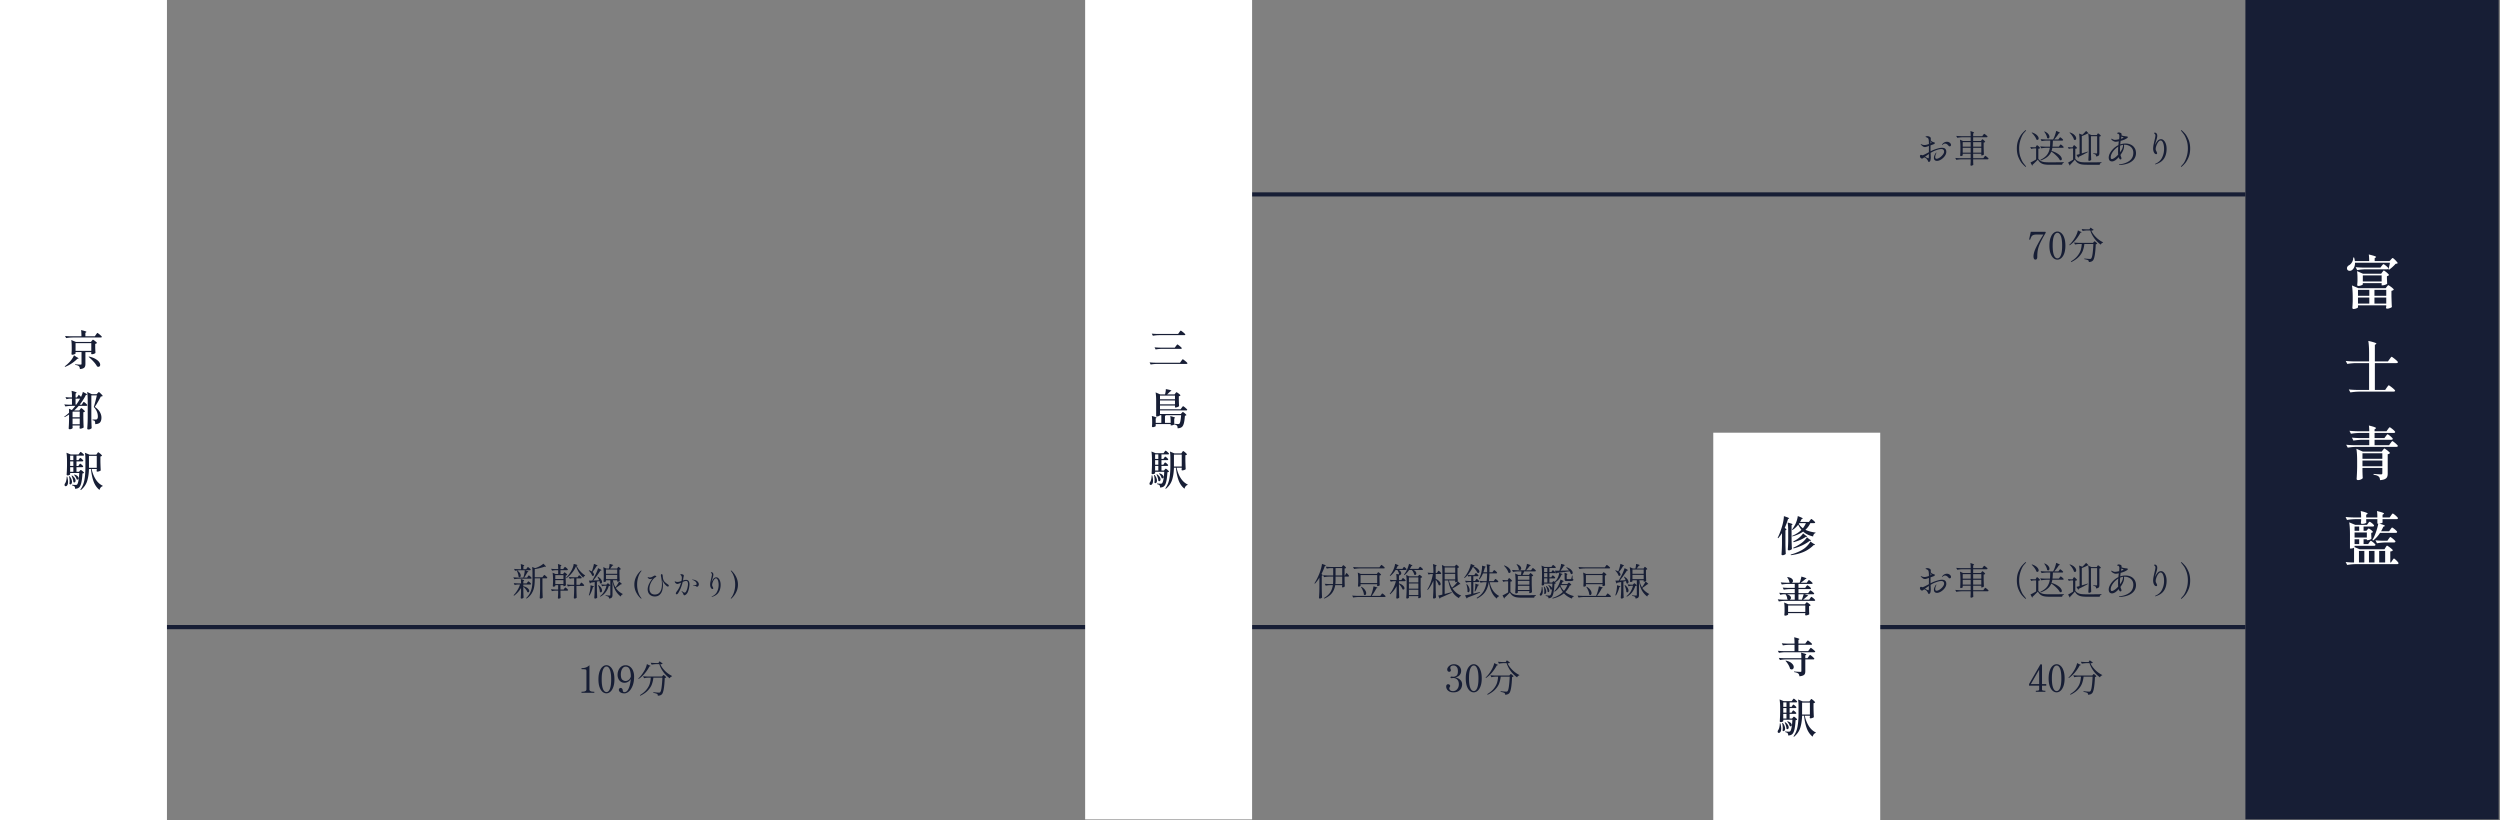 <svg width="1198" height="393" fill="none" xmlns="http://www.w3.org/2000/svg"><rect width="100%" height="100%" fill="#808080" stroke="none"/><path fill="#171E35" d="M1076 0h121.368v392.666H1076z"/><path d="M1145.48 253.703c.05-.075.15-.196.28-.364.13-.187.23-.317.3-.392.1-.093.18-.14.26-.14.11 0 .36.149.75.448.41.299.79.616 1.12.952.36.336.53.569.53.7-.07.299-.3.448-.7.448h-7.5c-.97 1.493-2.08 2.716-3.33 3.668l-.34-.28c.6-.952 1.14-2.119 1.63-3.5.5-1.381.9-2.819 1.2-4.312h-.45v-2.156h-5.35v.588c.02.224.03.429.03.616.02.168.04.289.06.364-.04.187-.27.355-.7.504-.41.131-.88.196-1.4.196-.36 0-.53-.187-.53-.56 0 0 .03-.317.11-.952v-.756h-2.58c-1.32.019-2.72.149-4.2.392l-.67-1.428c1.03.112 2.27.187 3.72.224h3.73c0-1.251-.07-2.277-.2-3.08 1.25.299 2.12.551 2.61.756.48.187.72.345.72.476 0 .075-.07.159-.22.252l-.48.308v1.288h5.35c0-1.251-.06-2.277-.19-3.08 1.28.317 2.17.569 2.66.756.48.187.72.345.72.476 0 .075-.07.159-.22.252l-.48.308v1.288h3.39l.65-.924c.07-.112.17-.252.3-.42.13-.187.24-.317.31-.392.1-.093.18-.14.25-.14.12 0 .38.159.79.476.41.317.79.663 1.15 1.036.37.355.56.597.56.728-.08.299-.32.448-.73.448h-6.67v1.596c0 .093-.15.196-.47.308-.32.112-.69.187-1.12.224 1.81.504 2.71.868 2.71 1.092 0 .075-.08.149-.25.224l-.5.196c-.32.709-.67 1.428-1.07 2.156h3.84l.62-.868Zm-2.33 8.652c.06-.093.13-.215.23-.364.11-.168.2-.289.28-.364.07-.093.15-.14.22-.14.11 0 .4.168.87.504.46.317.89.653 1.29 1.008.41.355.61.597.61.728-.11.149-.26.271-.45.364-.18.075-.44.131-.78.168v5.264h.34l.61-.924c.08-.112.17-.252.28-.42.13-.187.24-.317.31-.392.07-.093.15-.14.22-.14.12 0 .35.159.7.476.36.317.69.653 1.01 1.008.32.373.48.625.48.756-.06.299-.29.448-.7.448h-19.71c-1.33.019-2.73.149-4.2.392l-.73-1.428c.74.112 1.66.187 2.74.224h1.29v-7.084c-.45.28-.98.42-1.6.42h-.36v-6.804c0-2.352-.12-4.265-.36-5.74l2.91 1.204h5.6l.53-.728c.07-.093.15-.196.22-.308.1-.112.19-.215.28-.308.1-.093.18-.14.26-.14.11 0 .34.131.7.392.35.243.68.513.98.812.29.299.44.513.44.644-.05.299-.29.448-.7.448h-4.34v2.044h1.35l.45-.532c.05-.056.15-.159.28-.308.13-.168.25-.252.36-.252.11 0 .34.112.67.336.34.224.65.467.93.728.28.261.42.457.42.588-.04.093-.14.187-.31.28-.15.075-.31.121-.48.14v.952c.02.205.03.457.03.756l.08.98c-.05.187-.29.373-.72.56-.41.168-.8.252-1.15.252h-.34v-.448h-1.57v2.324h2.19l.56-.784c.07-.093.16-.205.25-.336.11-.149.21-.261.28-.336a.313.313 0 0 1 .22-.112c.12 0 .35.14.7.42.38.261.72.551 1.04.868.32.299.48.513.48.644-.08.299-.31.448-.7.448h-9.33v.644l2.41 1.008h11.93l.5-.84Zm-12.63-7.98v-2.044h-2.21v2.044h2.21Zm3.67 3.22v-2.436h-5.88v2.436h5.88Zm10.45.644c.07-.093.16-.224.28-.392.13-.168.23-.289.3-.364.08-.093.15-.14.23-.14.11 0 .37.159.78.476.41.299.8.625 1.15.98.35.336.53.569.53.7-.07.299-.32.448-.73.448h-3.94c-1.33.019-2.73.149-4.2.392l-.73-1.428c1.02.112 2.27.187 3.72.224h1.99l.62-.896Zm-16.33 2.492h2.21v-2.324h-2.21v2.324Zm4.68 3.276h-2.58v5.516h2.58v-5.516Zm4.87 5.516v-5.516h-2.66v5.516h2.66Zm5.1 0v-5.516h-2.86v5.516h2.86Zm.3-60.488c.1-.112.19-.233.28-.364.12-.149.22-.28.31-.392.11-.112.21-.168.28-.168.11 0 .38.159.79.476.41.299.79.625 1.14.98.38.355.56.597.56.728-.07.299-.32.448-.75.448h-7.98v2.604h6.94l.7-.98c.08-.093.18-.233.31-.42.15-.187.26-.327.34-.42.09-.093.17-.14.25-.14.11 0 .38.168.81.504.45.336.86.691 1.23 1.064.39.373.59.625.59.756-.07.28-.33.42-.76.42h-19.06c-1.33.019-2.73.149-4.2.392l-.76-1.4c1.03.112 2.27.187 3.72.224h7.34v-2.604h-3.39c-1.32.019-2.72.149-4.2.392l-.73-1.428c1.03.112 2.27.187 3.73.224h4.59v-2.464h-4.59c-1.33.019-2.73.149-4.2.392l-.7-1.428c1.02.112 2.27.187 3.72.224h5.77c0-1.045-.06-1.96-.17-2.744 1.27.299 2.16.551 2.66.756.51.187.76.345.76.476 0 .093-.08.187-.23.28l-.47.308v.924h5.71l.67-.952c.06-.075.15-.205.28-.392.15-.187.27-.327.37-.42.09-.093.17-.14.25-.14.11 0 .38.168.81.504.45.317.86.663 1.23 1.036.38.355.56.597.56.728-.05.299-.3.448-.73.448h-9.15v2.464h4.7l.67-.896Zm-11.17 16.856.03 1.008c.02.765.06 1.484.11 2.156-.07.224-.35.448-.84.672-.46.224-.95.336-1.45.336a.71.71 0 0 1-.48-.168.548.548 0 0 1-.17-.392c.13-1.68.22-3.547.25-5.6v-3.108c0-2.352-.12-4.265-.36-5.74l3.08 1.344h9.07l.53-.728c.08-.075.16-.177.26-.308.11-.149.2-.252.28-.308a.313.313 0 0 1 .22-.112c.11 0 .38.159.81.476.45.299.86.625 1.23.98.4.336.59.569.59.7-.09.131-.23.252-.42.364-.18.093-.4.159-.64.196v9.324c0 .653-.1 1.176-.28 1.568-.17.411-.52.747-1.04 1.008s-1.3.439-2.35.532c-.04-.411-.1-.756-.2-1.036a1.43 1.43 0 0 0-.44-.672 3.39 3.39 0 0 0-.93-.532c-.37-.131-.88-.252-1.54-.364v-.392c1.98.149 3.18.224 3.59.224.22 0 .38-.047.47-.14.1-.093.14-.243.14-.448v-2.492h-9.52v1.652Zm9.52-6.02v-2.66h-9.52v2.66h9.52Zm-9.52.812v2.744h9.52v-2.744h-9.52Zm11.62-34.924c.1-.131.22-.299.37-.504.15-.205.27-.355.36-.448.09-.112.18-.168.25-.168.11 0 .42.196.93.588.52.373 1 .765 1.45 1.176.45.411.67.681.67.812-.07.299-.32.448-.75.448h-16.49c-1.33.019-2.73.149-4.2.392l-.76-1.428c1.03.112 2.27.187 3.72.224h6v-12.852h-6.25c-1.32.019-2.72.149-4.2.392l-.73-1.428c1.03.112 2.27.187 3.73.224h7.45v-4.088c0-2.352-.13-4.265-.37-5.74 1.48.336 2.48.607 3.03.812.56.187.84.355.84.504 0 .075-.08.159-.23.252l-.5.336v7.924h6.27l.78-1.092c.1-.131.22-.299.37-.504.15-.205.27-.355.36-.448.1-.112.18-.168.25-.168.12 0 .42.196.93.588.5.373.98.765 1.43 1.176.44.411.67.681.67.812-.08.299-.33.448-.76.448h-10.3v12.852h4.93l.75-1.092Zm-15.2-59.844c.02.84-.12 1.568-.42 2.184-.28.616-.65 1.073-1.09 1.372-.32.205-.66.308-1.01.308-.38 0-.69-.103-.95-.308-.25-.224-.37-.541-.37-.952 0-.28.09-.541.25-.784.17-.243.41-.448.7-.616.56-.299 1.05-.793 1.46-1.484.41-.691.6-1.428.56-2.212h.45c.13.373.25.933.36 1.68h6.86c0-1.269-.06-2.324-.19-3.164 1.32.317 2.24.569 2.74.756.5.168.76.327.76.476 0 .056-.08.14-.23.252l-.45.308v1.372h7.14l.65-.728c.05-.056.15-.159.28-.308.13-.149.23-.252.31-.308.09-.075.17-.112.25-.112.11 0 .36.177.75.532.41.355.79.737 1.12 1.148.36.392.54.653.54.784-.1.093-.24.168-.42.224-.17.037-.37.065-.59.084-.39.467-.89.971-1.49 1.512-.59.541-1.14.98-1.65 1.316l-.31-.196a22.4 22.4 0 0 0 .73-3.136h-16.74Zm5.23 3.136c-1.32.019-2.72.149-4.2.392l-.72-1.428c1.02.112 2.26.187 3.72.224h8.15l.61-.812c.06-.075.15-.187.28-.336.13-.168.24-.289.31-.364.1-.093.18-.14.25-.14.12 0 .37.14.76.42.39.28.76.588 1.09.924.34.317.51.541.51.672-.06.299-.28.448-.68.448h-10.08Zm7.84 1.372c.08-.093.16-.205.26-.336.11-.149.2-.261.28-.336a.313.313 0 0 1 .22-.112c.11 0 .37.159.78.476.41.299.8.625 1.15.98.36.355.53.597.53.728-.22.243-.55.42-.98.532v1.26l.06 1.036c0 .261.02.691.06 1.288-.08.149-.37.317-.87.504-.51.187-.95.28-1.35.28h-.44v-1.036h-9.02v.56c0 .131-.25.299-.76.504-.48.187-.96.28-1.42.28-.17 0-.3-.056-.4-.168a.728.728 0 0 1-.11-.392c.04-.243.09-.831.14-1.764v-1.176c0-1.512-.07-2.716-.22-3.612l2.88 1.26h8.68l.53-.756Zm-9.32 1.54v2.912h9.02v-2.912h-9.02Zm-2.32 15.288c0 .149-.25.317-.73.504-.47.205-.94.308-1.43.308-.17 0-.3-.056-.39-.168a.562.562 0 0 1-.14-.392c.07-.821.13-1.867.17-3.136v-1.876c0-2.352-.13-4.256-.37-5.712l3.08 1.316h13.08l.53-.7c.07-.075.16-.177.25-.308.11-.149.21-.252.28-.308.08-.075.15-.112.23-.112.11 0 .38.159.81.476.45.299.86.616 1.23.952.37.336.56.569.56.7-.15.243-.52.439-1.12.588v2.632c.06 2.203.12 3.901.2 5.096-.12.168-.43.345-.96.532-.5.187-.95.28-1.34.28-.34 0-.5-.187-.5-.56 0 0 .03-.168.11-.504v-.56h-13.55v.952Zm5.43-5.488v-2.856h-5.43v2.856h5.43Zm8.12 0v-2.856h-5.66v2.856h5.66Zm-8.12.812h-5.43v2.912h5.43v-2.912Zm2.46 0v2.912h5.66v-2.912h-5.66Z" fill="#fff"/><path d="M1076 92.158v2H583v-2h493Zm-30.9-12.322c0-.048.04-.126.12-.234.04-.048.33-.384.89-1.008s1.09-1.632 1.58-3.024c.49-1.392.74-2.862.74-4.41s-.21-2.91-.63-4.086c-.42-1.188-.82-2.046-1.21-2.574-.37-.54-.83-1.134-1.37-1.782-.08-.108-.12-.186-.12-.234 0-.036.01-.066.03-.09a.228.228 0 0 1 .11-.036c.06 0 .13.03.2.09.42.312.93.804 1.53 1.476.6.66 1.18 1.62 1.73 2.88.55 1.248.83 2.7.83 4.356 0 1.656-.28 3.114-.83 4.374-.55 1.248-1.13 2.202-1.73 2.862-.6.672-1.11 1.164-1.53 1.476-.07.06-.14.09-.2.09a.204.204 0 0 1-.09-.036c-.03-.012-.05-.042-.05-.09Zm-9.49-13.14c.43 0 .85.192 1.26.576.41.384.74.924.99 1.62.25.696.38 1.5.38 2.412 0 1.824-.4 3.36-1.19 4.608-.78 1.248-2.07 2.166-3.87 2.754a.989.989 0 0 1-.32.072c-.11 0-.16-.042-.16-.126 0-.048.03-.09.09-.126 1.56-.66 2.65-1.644 3.27-2.952.64-1.308.96-2.682.96-4.122 0-1.128-.15-2.088-.45-2.88-.3-.804-.71-1.206-1.21-1.206-.4 0-.77.246-1.13.738-.36.48-.66 1.05-.89 1.71-.22.648-.34 1.188-.34 1.62 0 .204.03.402.09.594.07.18.18.39.31.63.07.144.14.294.2.45.06.156.09.288.09.396 0 .12-.05.222-.13.306-.07.072-.17.108-.31.108-.3 0-.56-.138-.79-.414-.23-.288-.4-.636-.52-1.044a4.68 4.68 0 0 1-.16-1.188c0-.504.06-1.08.18-1.728.13-.648.3-1.434.52-2.358.11-.456.2-.894.29-1.314.08-.42.12-.72.12-.9 0-.276-.09-.51-.27-.702-.06-.072-.14-.15-.25-.234-.09-.096-.14-.174-.14-.234 0-.06.04-.108.12-.144a.818.818 0 0 1 .31-.054c.3 0 .56.138.77.414.22.264.33.606.33 1.026 0 .396-.06.798-.16 1.206-.1.396-.25.912-.45 1.548l-.18.54c-.12.36-.2.738-.24 1.134.37-.84.78-1.506 1.23-1.998.45-.492 1-.738 1.65-.738Zm-17.08 2.088c.95 0 1.8.18 2.56.54.76.36 1.37.894 1.81 1.602.45.696.67 1.536.67 2.52 0 .9-.25 1.74-.74 2.52-.48.768-1.22 1.422-2.23 1.962-1.01.528-2.27.882-3.8 1.062-.29.036-.66.066-1.11.09-.17 0-.26-.042-.26-.126 0-.096.09-.156.26-.18 2.01-.264 3.61-.846 4.8-1.746 1.2-.912 1.8-2.19 1.8-3.834 0-.792-.19-1.476-.57-2.052a3.623 3.623 0 0 0-1.52-1.314c-.62-.312-1.31-.468-2.07-.468-.15 0-.28.006-.37.018.06.276.09.54.09.792 0 1.152-.58 2.508-1.73 4.068.08.36.17.636.25.828.16.36.23.636.23.828 0 .168-.04.294-.14.378-.1.084-.2.126-.32.126-.11 0-.21-.03-.31-.09a.79.79 0 0 1-.23-.27 3.446 3.446 0 0 1-.31-.756c-.64.744-1.22 1.278-1.76 1.602-.54.312-1.02.468-1.44.468-.54 0-.95-.168-1.21-.504-.25-.348-.38-.792-.38-1.332 0-.684.21-1.41.63-2.178.42-.78.99-1.506 1.69-2.178a8.977 8.977 0 0 1 2.31-1.602c.08-.768.15-1.38.21-1.836-.72.144-1.21.216-1.47.216-.35 0-.74-.114-1.17-.342-.42-.228-.71-.462-.87-.702-.08-.132-.12-.222-.12-.27 0-.096.05-.144.14-.144.06 0 .12.018.18.054.54.324 1.03.486 1.46.486.12 0 .37-.024.76-.072.39-.06.81-.138 1.24-.234.07-.576.11-1.074.11-1.494 0-.324-.03-.534-.08-.63a.927.927 0 0 0-.34-.396 1.087 1.087 0 0 0-.41-.18 1.047 1.047 0 0 0-.2-.018c-.06-.012-.09-.03-.09-.054 0-.12.1-.228.29-.324a1.2 1.2 0 0 1 .54-.144c.2 0 .44.054.72.162.29.096.47.216.54.36.06.108.09.3.09.576 0 .132-.01.234-.02.306.25.108.62.21 1.1.306.49.096.95.162 1.38.198.35.036.53.156.53.36 0 .12-.09.252-.27.396-.18.144-.48.33-.9.558-.47.252-1.23.522-2.27.81-.1.744-.16 1.308-.2 1.692a7.94 7.94 0 0 1 2.52-.414Zm-2.16-2.286c.44-.132.79-.252 1.03-.36a.262.262 0 0 0 .1-.072c.05-.036.08-.072.08-.108 0-.084-.12-.162-.35-.234-.18-.06-.39-.156-.64-.288l-.08.396-.14.666Zm.97 3.222c0-.144 0-.246-.02-.306a6.01 6.01 0 0 0-1.35.378c-.04.54-.07 1.14-.07 1.8 0 .48.02.936.06 1.368l.21-.306c.78-1.128 1.17-2.106 1.17-2.934Zm-5.33 6.498c.34 0 .79-.198 1.35-.594a9.47 9.47 0 0 0 1.68-1.53c-.05-.396-.07-.882-.07-1.458 0-.828.03-1.626.1-2.394-.46.312-.84.594-1.13.846a9.24 9.24 0 0 0-1.8 2.142c-.46.78-.68 1.488-.68 2.124 0 .264.04.474.12.63.1.156.24.234.43.234Zm-14.414-2.7 2.864-.882.07.234c-1.608.9-3.054 1.65-4.338 2.25a.484.484 0 0 1-.306.45l-.864-1.332a31.66 31.66 0 0 0 1.512-.396v-6.138c0-1.512-.078-2.742-.234-3.69l1.53.576c.312-.264.636-.57.972-.918.336-.348.618-.66.846-.936.752.648 1.132 1.044 1.132 1.188 0 .06-.05.09-.16.09l-.29-.018c-.61.348-1.522.756-2.734 1.224v8.298Zm-5.706-10.062c1.044.36 1.806.81 2.286 1.35.492.528.738 1.032.738 1.512 0 .228-.06.414-.18.558a.511.511 0 0 1-.414.198c-.156 0-.318-.06-.486-.18-.108-.528-.372-1.098-.792-1.71a8.014 8.014 0 0 0-1.332-1.584l.18-.144Zm13.12.864c.04-.048.08-.108.13-.18.05-.084.09-.144.12-.18a.185.185 0 0 1 .13-.054c.07 0 .22.084.43.252.23.168.44.348.63.54.19.192.29.33.29.414-.13.156-.37.27-.72.342v7.884c0 .348-.04.63-.11.846-.07.216-.22.39-.45.522-.21.132-.55.222-1.01.27-.02-.432-.11-.714-.27-.846-.21-.204-.57-.336-1.08-.396v-.288c.83.06 1.34.09 1.52.09.12 0 .2-.024.25-.072.05-.048.07-.138.07-.27v-7.938h-2.97v7.074c.02 1.488.07 2.898.14 4.23-.09.12-.23.234-.41.342a1.2 1.2 0 0 1-.63.162c-.07 0-.15-.036-.23-.108a.355.355 0 0 1-.11-.252c.05-.708.09-1.392.12-2.052.04-.672.06-1.548.08-2.628v-4.266c0-1.512-.08-2.742-.24-3.69l1.5.666h2.59l.23-.414Zm-11.536 5.76c.036-.048.084-.12.144-.216a2.22 2.22 0 0 1 .144-.234c.048-.048.096-.072.144-.072.072 0 .222.102.45.306.24.192.462.402.666.63.204.228.306.384.306.468-.144.168-.426.276-.846.324v4.842c.408.48.846.84 1.314 1.08.48.24 1.038.402 1.674.486.648.072 1.518.108 2.61.108 3.24 0 5.57-.024 6.98-.072v.252c-.51.096-.81.42-.88.972h-6.08c-1.13 0-2.036-.066-2.72-.198-.684-.132-1.272-.372-1.764-.72s-.942-.864-1.35-1.548c-.3.384-.672.81-1.116 1.278-.432.468-.81.858-1.134 1.17a.309.309 0 0 1 .018.126c0 .108-.06.204-.18.288l-.828-1.44c.552-.276 1.35-.744 2.394-1.404v-5.382h-.756c-.408.012-.84.096-1.296.252l-.414-.918c.42.072.924.12 1.512.144h.72l.288-.522Zm-6.498-.324.162-.216a2.7 2.7 0 0 1 .198-.234c.048-.048.096-.072.144-.072.072 0 .228.09.468.27.24.18.462.378.666.594.204.204.306.348.306.432-.036.192-.18.288-.432.288h-5.004c-.108.612-.234 1.11-.378 1.494 1.152.36 2.094.78 2.826 1.26.732.468 1.26.93 1.584 1.386.336.456.504.864.504 1.224a.726.726 0 0 1-.144.468.503.503 0 0 1-.396.162 1.11 1.11 0 0 1-.414-.108c-.312-.648-.864-1.35-1.656-2.106-.78-.756-1.59-1.41-2.43-1.962-.36.912-.942 1.716-1.746 2.412-.792.696-1.884 1.308-3.276 1.836l-.198-.306c1.476-.708 2.55-1.524 3.222-2.448.672-.924 1.104-2.028 1.296-3.312h-1.44c-.852.012-1.752.096-2.7.252l-.468-.936c.66.072 1.458.12 2.394.144h2.286c.06-.612.102-1.584.126-2.916h-1.44c-.852.012-1.752.096-2.7.252l-.468-.936c.66.072 1.458.12 2.394.144h3.6c.06-.096.144-.27.252-.522.264-.516.504-1.11.72-1.782.228-.684.39-1.284.486-1.8 1.188.48 1.782.798 1.782.954 0 .048-.06.09-.18.126l-.324.09a19.324 19.324 0 0 1-2.214 2.934h1.998l.36-.504.162-.216a2.7 2.7 0 0 1 .198-.234c.048-.048.096-.072.144-.072.072 0 .222.09.45.27.24.18.462.372.666.576.204.204.306.348.306.432-.036.192-.186.288-.45.288h-4.464c-.048 1.332-.114 2.304-.198 2.916h3.06l.36-.522Zm-7.2-6.768c.804.36 1.392.768 1.764 1.224.372.456.558.894.558 1.314 0 .24-.06.438-.18.594a.513.513 0 0 1-.432.216c-.156 0-.324-.072-.504-.216-.048-.468-.21-.984-.486-1.548a6.755 6.755 0 0 0-.918-1.458l.198-.126Zm-6.03.486c1.08.36 1.878.81 2.394 1.35.516.528.774 1.02.774 1.476 0 .216-.06.396-.18.54a.511.511 0 0 1-.414.198c-.156 0-.318-.06-.486-.18-.132-.504-.426-1.062-.882-1.674a9.98 9.98 0 0 0-1.386-1.566l.18-.144Zm1.998 6.606.126-.216c.06-.096.108-.168.144-.216.048-.048.096-.072.144-.072.072 0 .228.102.468.306.24.192.462.402.666.63.204.216.306.366.306.45-.144.168-.42.276-.828.324v4.842c.396.48.822.84 1.278 1.08.468.228 1.014.384 1.638.468.624.072 1.47.108 2.538.108 3.168 0 5.436-.024 6.804-.072v.252a.988.988 0 0 0-.576.324c-.144.168-.234.39-.27.666h-5.94c-1.104 0-1.992-.066-2.664-.198-.672-.132-1.248-.378-1.728-.738-.48-.348-.924-.864-1.332-1.548-.348.396-.768.834-1.26 1.314-.48.48-.894.864-1.242 1.152v.09c0 .168-.066.288-.198.36l-.81-1.512c.708-.324 1.608-.81 2.7-1.458v-5.292h-.846c-.48.012-.984.096-1.512.252l-.432-.936c.48.072 1.056.12 1.728.144h.81l.288-.504Zm-4.986 9.882c-.06 0-.126-.03-.198-.09-.42-.312-.93-.804-1.53-1.476-.6-.66-1.176-1.614-1.728-2.862-.552-1.26-.828-2.718-.828-4.374 0-1.656.276-3.108.828-4.356.552-1.26 1.128-2.22 1.728-2.88.6-.672 1.11-1.164 1.53-1.476.072-.06.138-.09.198-.09.036 0 .066.012.09.036.036.024.054.054.054.09 0 .048-.042.126-.126.234-.036.048-.336.384-.9 1.008-.552.624-1.074 1.632-1.566 3.024a13.135 13.135 0 0 0-.738 4.41c0 1.548.21 2.916.63 4.104.42 1.176.816 2.034 1.188 2.574.384.528.846 1.116 1.386 1.764.084.108.126.186.126.234 0 .048-.018.078-.054.09a.175.175 0 0 1-.09.036Zm-21.204-12.798.126-.18a.832.832 0 0 1 .162-.18c.048-.048.096-.072.144-.072.072 0 .216.09.432.27.216.168.414.354.594.558.192.204.288.348.288.432a.994.994 0 0 1-.288.216c-.132.06-.282.102-.45.126v1.926c.036 1.62.078 2.874.126 3.762-.072.108-.228.216-.468.324a1.457 1.457 0 0 1-.612.162h-.162v-.828h-3.906v2.142h4.86l.414-.576.18-.234c.084-.12.15-.204.198-.252.06-.06.114-.09.162-.09.072 0 .234.102.486.306.264.192.51.402.738.63.228.216.342.366.342.45-.048.192-.198.288-.45.288h-6.93v.882l.018.522c.012.396.036.768.072 1.116-.048.132-.18.252-.396.36-.204.12-.414.18-.63.18-.12 0-.21-.036-.27-.108a.382.382 0 0 1-.09-.252c.048-.456.084-1.014.108-1.674v-1.026h-4.212c-.852.012-1.752.096-2.7.252l-.468-.918c.66.072 1.458.12 2.394.144h4.986V73.68h-3.816v.72c0 .06-.102.144-.306.252a1.427 1.427 0 0 1-.612.144.273.273 0 0 1-.216-.108.382.382 0 0 1-.09-.252c.06-.612.102-1.422.126-2.43v-1.404c0-1.512-.078-2.742-.234-3.69l1.458.666h3.69v-1.8h-3.744c-.852.012-1.752.096-2.7.252l-.486-.918c.66.072 1.458.12 2.394.144h4.536c0-1.044-.048-1.86-.144-2.448.66.192 1.116.354 1.368.486.264.12.396.222.396.306 0 .06-.048.12-.144.18l-.288.198v1.278h4.356l.396-.558c.048-.06.108-.138.18-.234a2.7 2.7 0 0 1 .198-.234c.06-.06.114-.09.162-.09.072 0 .24.096.504.288.276.192.528.396.756.612.228.216.342.366.342.45-.048.192-.204.288-.468.288h-6.426v1.8h3.726l.288-.414Zm-5.202 3.132v-2.178h-3.816v2.178h3.816Zm5.094 0v-2.178h-3.906v2.178h3.906Zm-8.91.54v2.322h3.816v-2.322h-3.816Zm5.004 0v2.322h3.906v-2.322h-3.906Zm-14.94-.018c1.38 0 2.07.648 2.07 1.944 0 .648-.24 1.314-.72 1.998a6.243 6.243 0 0 1-1.782 1.674c-.708.444-1.374.666-1.998.666-.42 0-.768-.126-1.044-.378-.264-.264-.396-.624-.396-1.08 0-.66.294-1.434.882-2.322.096-.132.174-.198.234-.198.048 0 .072.03.072.09 0 .072-.06.228-.18.468a4.904 4.904 0 0 0-.27.756c-.072.3-.108.576-.108.828 0 .552.198.828.594.828.444 0 .954-.186 1.53-.558a5.89 5.89 0 0 0 1.494-1.386c.42-.54.63-1.032.63-1.476 0-.828-.462-1.242-1.386-1.242-.732 0-1.782.276-3.15.828-.492.192-1.134.528-1.926 1.008 0 .12.024.672.072 1.656l.018.468c0 .3-.03.63-.09.99-.06.348-.12.582-.18.702-.06.132-.156.258-.288.378-.12.108-.222.162-.306.162a.414.414 0 0 1-.234-.072c-.072-.048-.138-.15-.198-.306a4.266 4.266 0 0 0-.72-1.152 1.872 1.872 0 0 0-.432-.342c-.18-.108-.402-.228-.666-.36l-.468.306a2.533 2.533 0 0 1-.324.216.58.58 0 0 1-.252.072c-.276 0-.522-.12-.738-.36-.204-.252-.306-.516-.306-.792 0-.216.06-.372.18-.468.132-.108.246-.162.342-.162.06 0 .174.036.342.108.18.06.294.09.342.09.048 0 .09-.006.126-.018a6.88 6.88 0 0 0 1.026-.432c.408-.204.738-.372.99-.504.264-.144.444-.24.54-.288l.396-.216.018-3.006c-.708.264-1.212.432-1.512.504a2.263 2.263 0 0 1-.36.036 1.66 1.66 0 0 1-.972-.288 6.31 6.31 0 0 1-.558-.432 5.413 5.413 0 0 1-.378-.378c-.096-.096-.144-.174-.144-.234 0-.048.03-.072.09-.072.072 0 .174.03.306.09l.234.108c.132.06.312.114.54.162.228.036.462.054.702.054.156 0 .27-.006.342-.018.372-.036.942-.186 1.71-.45 0-1.26-.072-2.076-.216-2.448a.976.976 0 0 0-.378-.486 2.695 2.695 0 0 0-.486-.252 4.353 4.353 0 0 1-.306-.126 2.76 2.76 0 0 1-.144-.054c-.06-.024-.09-.054-.09-.09 0-.048.03-.09.09-.126a.83.83 0 0 1 .234-.108c.18-.06.354-.09.522-.09.252 0 .504.048.756.144.264.084.474.192.63.324.192.156.288.42.288.792l-.018.378-.036.342c.18.228.324.378.432.45.372.252.666.402.882.45.036.012.114.03.234.054a.546.546 0 0 1 .306.108.31.31 0 0 1 .108.252c0 .156-.03.27-.09.342-.06.072-.168.138-.324.198l-1.62.594v1.44c0 .624.006 1.092.018 1.404.684-.36 1.206-.606 1.566-.738a26.2 26.2 0 0 1 2.088-.684 6.813 6.813 0 0 1 1.818-.27Zm-5.436-3.24c-.024.336-.036.588-.036.756l-.018.378a1.51 1.51 0 0 0 .306-.18c.084-.084.126-.156.126-.216 0-.072-.036-.162-.108-.27a4.349 4.349 0 0 1-.27-.468Zm7.812.36c.372 0 .702.078.99.234.3.156.534.348.702.576.168.228.252.456.252.684 0 .228-.06.402-.18.522a.59.59 0 0 1-.432.18c-.216 0-.402-.096-.558-.288a3.298 3.298 0 0 0-.828-.774c-.288-.18-.57-.27-.846-.27-.192 0-.396.054-.612.162a2.08 2.08 0 0 0-.468.306c-.144.12-.234.18-.27.18-.084 0-.126-.036-.126-.108 0-.048.03-.114.09-.198.408-.48.786-.798 1.134-.954a2.615 2.615 0 0 1 1.152-.252Zm-8.712 7.686c.036-.216.054-.822.054-1.818-.588.384-1.206.822-1.854 1.314.216.132.516.288.9.468.396.18.636.27.72.27.108 0 .168-.078.18-.234Zm77.886 34.889c.46 1.056 1.2 2.1 2.22 3.132a12.712 12.712 0 0 0 3.42 2.466l-.04.18a1.3 1.3 0 0 0-.66.342c-.2.18-.33.384-.4.612a13.785 13.785 0 0 1-3.06-3.006 13.253 13.253 0 0 1-1.98-3.816h-1.28c-.742.012-1.534.096-2.374.252l-.486-.918c.66.072 1.458.12 2.394.144h1.336l.54-.846 1.51 1.08c-.15.216-.52.342-1.14.378Zm-5.396.414c.48.168.72.306.72.414 0 .048-.072.09-.216.126l-.324.072c-.552 1.092-1.278 2.184-2.178 3.276a13.915 13.915 0 0 1-2.988 2.736l-.18-.216c1.02-.936 1.962-2.148 2.826-3.636.3-.504.57-1.056.81-1.656.24-.6.408-1.152.504-1.656l1.026.54Zm-.306 5.994c-.672.012-1.368.096-2.088.252l-.486-.936c.66.072 1.458.12 2.394.144h6.712l.29-.36c.04-.036.1-.108.18-.216.1-.108.18-.162.25-.162s.21.078.42.234c.21.156.4.33.57.522.18.18.27.312.27.396-.14.144-.37.234-.68.27-.18 4.464-.64 7.068-1.39 7.812-.45.456-1.1.684-1.94.684.02-.42-.09-.702-.34-.846-.15-.096-.39-.192-.742-.288a8.978 8.978 0 0 0-1.08-.234l.018-.324c.468.048.972.096 1.514.144.55.048.92.072 1.11.072.17 0 .3-.012.4-.036a.57.57 0 0 0 .25-.18c.27-.24.49-.978.67-2.214.18-1.236.31-2.814.39-4.734h-4.316a13.031 13.031 0 0 1-.72 3.186c-.348.96-.966 1.92-1.854 2.88-.876.948-2.1 1.812-3.672 2.592l-.198-.306c1.356-.816 2.406-1.698 3.15-2.646.756-.948 1.272-1.878 1.548-2.79.276-.912.444-1.884.504-2.916h-1.134Zm-10.557 7.506c-.672 0-1.302-.252-1.89-.756-.576-.504-1.044-1.26-1.404-2.268-.348-1.008-.522-2.238-.522-3.69s.18-2.688.54-3.708c.36-1.02.828-1.782 1.404-2.286.588-.516 1.224-.774 1.908-.774.672 0 1.296.258 1.872.774.588.504 1.056 1.266 1.404 2.286.36 1.02.54 2.256.54 3.708 0 1.452-.18 2.682-.54 3.69-.36 1.008-.834 1.764-1.422 2.268-.576.504-1.206.756-1.89.756Zm.036-.612c.696 0 1.242-.504 1.638-1.512.408-1.02.612-2.55.612-4.59s-.204-3.57-.612-4.59c-.396-1.032-.942-1.548-1.638-1.548-.708 0-1.266.516-1.674 1.548-.408 1.02-.612 2.55-.612 4.59s.204 3.57.612 4.59c.408 1.008.966 1.512 1.674 1.512Zm-10.565.594c-.312 0-.546-.15-.702-.45a2.552 2.552 0 0 1-.216-1.08c0-1.26.48-2.832 1.44-4.716.96-1.884 2.07-3.81 3.33-5.778h-3.186c-.732 0-1.29.084-1.674.252-.372.156-.654.384-.846.684-.18.3-.39.786-.63 1.458-.024.048-.048.078-.072.09-.012.012-.036.018-.072.018l-.144-.036a.705.705 0 0 1-.162-.072c-.036-.024-.054-.054-.054-.09l.036-.198.738-3.42h7.02l.18.396c-1.176 2.004-2.052 3.618-2.628 4.842-.564 1.224-.948 2.328-1.152 3.312-.204.984-.306 2.124-.306 3.42 0 .912-.3 1.368-.9 1.368ZM1076 299.51v2H74v-2h1002Zm-30.9-12.674c0-.048.04-.126.12-.234.04-.048.33-.384.89-1.008s1.09-1.632 1.58-3.024c.49-1.392.74-2.862.74-4.41s-.21-2.91-.63-4.086c-.42-1.188-.82-2.046-1.21-2.574-.37-.54-.83-1.134-1.37-1.782-.08-.108-.12-.186-.12-.234 0-.036.01-.066.03-.09a.228.228 0 0 1 .11-.036c.06 0 .13.03.2.09.42.312.93.804 1.53 1.476.6.66 1.18 1.62 1.73 2.88.55 1.248.83 2.7.83 4.356 0 1.656-.28 3.114-.83 4.374-.55 1.248-1.13 2.202-1.73 2.862-.6.672-1.11 1.164-1.53 1.476-.07.06-.14.09-.2.09a.204.204 0 0 1-.09-.036c-.03-.012-.05-.042-.05-.09Zm-9.49-13.14c.43 0 .85.192 1.26.576.41.384.74.924.99 1.62.25.696.38 1.5.38 2.412 0 1.824-.4 3.36-1.19 4.608-.78 1.248-2.07 2.166-3.87 2.754a.989.989 0 0 1-.32.072c-.11 0-.16-.042-.16-.126 0-.048.03-.09.09-.126 1.56-.66 2.65-1.644 3.27-2.952.64-1.308.96-2.682.96-4.122 0-1.128-.15-2.088-.45-2.88-.3-.804-.71-1.206-1.21-1.206-.4 0-.77.246-1.13.738-.36.48-.66 1.05-.89 1.71-.22.648-.34 1.188-.34 1.62 0 .204.03.402.09.594.07.18.18.39.31.63.07.144.14.294.2.45.06.156.09.288.09.396 0 .12-.05.222-.13.306-.07.072-.17.108-.31.108-.3 0-.56-.138-.79-.414-.23-.288-.4-.636-.52-1.044a4.68 4.68 0 0 1-.16-1.188c0-.504.06-1.08.18-1.728.13-.648.3-1.434.52-2.358.11-.456.2-.894.29-1.314.08-.42.12-.72.12-.9 0-.276-.09-.51-.27-.702-.06-.072-.14-.15-.25-.234-.09-.096-.14-.174-.14-.234 0-.06.04-.108.12-.144a.818.818 0 0 1 .31-.054c.3 0 .56.138.77.414.22.264.33.606.33 1.026 0 .396-.06.798-.16 1.206-.1.396-.25.912-.45 1.548l-.18.54c-.12.36-.2.738-.24 1.134.37-.84.78-1.506 1.23-1.998.45-.492 1-.738 1.65-.738Zm-17.08 2.088c.95 0 1.8.18 2.56.54.76.36 1.37.894 1.81 1.602.45.696.67 1.536.67 2.52 0 .9-.25 1.74-.74 2.52-.48.768-1.22 1.422-2.23 1.962-1.01.528-2.27.882-3.8 1.062-.29.036-.66.066-1.11.09-.17 0-.26-.042-.26-.126 0-.096.09-.156.26-.18 2.01-.264 3.61-.846 4.8-1.746 1.2-.912 1.8-2.19 1.8-3.834 0-.792-.19-1.476-.57-2.052a3.623 3.623 0 0 0-1.52-1.314c-.62-.312-1.31-.468-2.07-.468-.15 0-.28.006-.37.018.06.276.09.54.09.792 0 1.152-.58 2.508-1.73 4.068.08.36.17.636.25.828.16.36.23.636.23.828 0 .168-.04.294-.14.378-.1.084-.2.126-.32.126-.11 0-.21-.03-.31-.09a.79.79 0 0 1-.23-.27 3.446 3.446 0 0 1-.31-.756c-.64.744-1.22 1.278-1.76 1.602-.54.312-1.02.468-1.44.468-.54 0-.95-.168-1.21-.504-.25-.348-.38-.792-.38-1.332 0-.684.21-1.41.63-2.178.42-.78.99-1.506 1.69-2.178a8.977 8.977 0 0 1 2.31-1.602c.08-.768.15-1.38.21-1.836-.72.144-1.21.216-1.47.216-.35 0-.74-.114-1.17-.342-.42-.228-.71-.462-.87-.702-.08-.132-.12-.222-.12-.27 0-.096.05-.144.14-.144.06 0 .12.018.18.054.54.324 1.03.486 1.46.486.12 0 .37-.024.76-.072.39-.06.81-.138 1.24-.234.07-.576.11-1.074.11-1.494 0-.324-.03-.534-.08-.63a.927.927 0 0 0-.34-.396 1.087 1.087 0 0 0-.41-.18 1.047 1.047 0 0 0-.2-.018c-.06-.012-.09-.03-.09-.054 0-.12.1-.228.29-.324a1.2 1.2 0 0 1 .54-.144c.2 0 .44.054.72.162.29.096.47.216.54.36.06.108.09.3.09.576 0 .132-.01.234-.02.306.25.108.62.21 1.1.306.49.096.95.162 1.38.198.35.036.53.156.53.36 0 .12-.09.252-.27.396-.18.144-.48.33-.9.558-.47.252-1.23.522-2.27.81-.1.744-.16 1.308-.2 1.692a7.94 7.94 0 0 1 2.52-.414Zm-2.16-2.286c.44-.132.79-.252 1.03-.36a.262.262 0 0 0 .1-.072c.05-.036.08-.072.08-.108 0-.084-.12-.162-.35-.234-.18-.06-.39-.156-.64-.288l-.08.396-.14.666Zm.97 3.222c0-.144 0-.246-.02-.306a6.01 6.01 0 0 0-1.35.378c-.04.54-.07 1.14-.07 1.8 0 .48.02.936.06 1.368l.21-.306c.78-1.128 1.17-2.106 1.17-2.934Zm-5.33 6.498c.34 0 .79-.198 1.35-.594a9.47 9.47 0 0 0 1.68-1.53c-.05-.396-.07-.882-.07-1.458 0-.828.03-1.626.1-2.394-.46.312-.84.594-1.13.846a9.24 9.24 0 0 0-1.8 2.142c-.46.78-.68 1.488-.68 2.124 0 .264.04.474.12.63.1.156.24.234.43.234Zm-14.414-2.7 2.864-.882.07.234c-1.608.9-3.054 1.65-4.338 2.25a.484.484 0 0 1-.306.45l-.864-1.332a31.66 31.66 0 0 0 1.512-.396v-6.138c0-1.512-.078-2.742-.234-3.69l1.53.576c.312-.264.636-.57.972-.918.336-.348.618-.66.846-.936.752.648 1.132 1.044 1.132 1.188 0 .06-.05.09-.16.09l-.29-.018c-.61.348-1.522.756-2.734 1.224v8.298Zm-5.706-10.062c1.044.36 1.806.81 2.286 1.35.492.528.738 1.032.738 1.512 0 .228-.06.414-.18.558a.511.511 0 0 1-.414.198c-.156 0-.318-.06-.486-.18-.108-.528-.372-1.098-.792-1.71a8.014 8.014 0 0 0-1.332-1.584l.18-.144Zm13.12.864c.04-.048.08-.108.13-.18.05-.084.09-.144.12-.18a.185.185 0 0 1 .13-.054c.07 0 .22.084.43.252.23.168.44.348.63.54.19.192.29.33.29.414-.13.156-.37.27-.72.342v7.884c0 .348-.04.63-.11.846-.07.216-.22.39-.45.522-.21.132-.55.222-1.01.27-.02-.432-.11-.714-.27-.846-.21-.204-.57-.336-1.08-.396v-.288c.83.06 1.34.09 1.52.09.12 0 .2-.024.25-.072.05-.048.07-.138.07-.27v-7.938h-2.97v7.074c.02 1.488.07 2.898.14 4.23-.09.12-.23.234-.41.342a1.2 1.2 0 0 1-.63.162c-.07 0-.15-.036-.23-.108a.355.355 0 0 1-.11-.252c.05-.708.09-1.392.12-2.052.04-.672.06-1.548.08-2.628v-4.266c0-1.512-.08-2.742-.24-3.69l1.5.666h2.59l.23-.414Zm-11.536 5.76c.036-.048.084-.12.144-.216a2.22 2.22 0 0 1 .144-.234c.048-.048.096-.072.144-.072.072 0 .222.102.45.306.24.192.462.402.666.63.204.228.306.384.306.468-.144.168-.426.276-.846.324v4.842c.408.48.846.84 1.314 1.08.48.24 1.038.402 1.674.486.648.072 1.518.108 2.61.108 3.24 0 5.57-.024 6.98-.072v.252c-.51.096-.81.42-.88.972h-6.08c-1.13 0-2.036-.066-2.72-.198-.684-.132-1.272-.372-1.764-.72s-.942-.864-1.35-1.548c-.3.384-.672.81-1.116 1.278-.432.468-.81.858-1.134 1.17a.309.309 0 0 1 .018.126c0 .108-.06.204-.18.288l-.828-1.44c.552-.276 1.35-.744 2.394-1.404v-5.382h-.756c-.408.012-.84.096-1.296.252l-.414-.918c.42.072.924.12 1.512.144h.72l.288-.522Zm-6.498-.324.162-.216a2.7 2.7 0 0 1 .198-.234c.048-.048.096-.072.144-.072.072 0 .228.09.468.27.24.18.462.378.666.594.204.204.306.348.306.432-.036.192-.18.288-.432.288h-5.004c-.108.612-.234 1.11-.378 1.494 1.152.36 2.094.78 2.826 1.26.732.468 1.26.93 1.584 1.386.336.456.504.864.504 1.224a.726.726 0 0 1-.144.468.503.503 0 0 1-.396.162 1.11 1.11 0 0 1-.414-.108c-.312-.648-.864-1.35-1.656-2.106-.78-.756-1.59-1.41-2.43-1.962-.36.912-.942 1.716-1.746 2.412-.792.696-1.884 1.308-3.276 1.836l-.198-.306c1.476-.708 2.55-1.524 3.222-2.448.672-.924 1.104-2.028 1.296-3.312h-1.44c-.852.012-1.752.096-2.7.252l-.468-.936c.66.072 1.458.12 2.394.144h2.286c.06-.612.102-1.584.126-2.916h-1.44c-.852.012-1.752.096-2.7.252l-.468-.936c.66.072 1.458.12 2.394.144h3.6c.06-.096.144-.27.252-.522.264-.516.504-1.11.72-1.782.228-.684.39-1.284.486-1.8 1.188.48 1.782.798 1.782.954 0 .048-.06.09-.18.126l-.324.09a19.324 19.324 0 0 1-2.214 2.934h1.998l.36-.504.162-.216a2.7 2.7 0 0 1 .198-.234c.048-.048.096-.072.144-.072.072 0 .222.09.45.27.24.18.462.372.666.576.204.204.306.348.306.432-.036.192-.186.288-.45.288h-4.464c-.048 1.332-.114 2.304-.198 2.916h3.06l.36-.522Zm-7.2-6.768c.804.36 1.392.768 1.764 1.224.372.456.558.894.558 1.314 0 .24-.06.438-.18.594a.513.513 0 0 1-.432.216c-.156 0-.324-.072-.504-.216-.048-.468-.21-.984-.486-1.548a6.755 6.755 0 0 0-.918-1.458l.198-.126Zm-6.03.486c1.08.36 1.878.81 2.394 1.35.516.528.774 1.02.774 1.476 0 .216-.06.396-.18.54a.511.511 0 0 1-.414.198c-.156 0-.318-.06-.486-.18-.132-.504-.426-1.062-.882-1.674a9.98 9.98 0 0 0-1.386-1.566l.18-.144Zm1.998 6.606.126-.216c.06-.096.108-.168.144-.216.048-.048.096-.072.144-.072.072 0 .228.102.468.306.24.192.462.402.666.63.204.216.306.366.306.45-.144.168-.42.276-.828.324v4.842c.396.48.822.84 1.278 1.08.468.228 1.014.384 1.638.468.624.072 1.47.108 2.538.108 3.168 0 5.436-.024 6.804-.072v.252a.988.988 0 0 0-.576.324c-.144.168-.234.39-.27.666h-5.94c-1.104 0-1.992-.066-2.664-.198-.672-.132-1.248-.378-1.728-.738-.48-.348-.924-.864-1.332-1.548-.348.396-.768.834-1.26 1.314-.48.48-.894.864-1.242 1.152v.09c0 .168-.066.288-.198.36l-.81-1.512c.708-.324 1.608-.81 2.7-1.458v-5.292h-.846c-.48.012-.984.096-1.512.252l-.432-.936c.48.072 1.056.12 1.728.144h.81l.288-.504Zm-4.986 9.882c-.06 0-.126-.03-.198-.09-.42-.312-.93-.804-1.53-1.476-.6-.66-1.176-1.614-1.728-2.862-.552-1.26-.828-2.718-.828-4.374 0-1.656.276-3.108.828-4.356.552-1.26 1.128-2.22 1.728-2.88.6-.672 1.11-1.164 1.53-1.476.072-.06.138-.09.198-.09.036 0 .066.012.09.036.036.024.054.054.054.09 0 .048-.042.126-.126.234-.036.048-.336.384-.9 1.008-.552.624-1.074 1.632-1.566 3.024a13.135 13.135 0 0 0-.738 4.41c0 1.548.21 2.916.63 4.104.42 1.176.816 2.034 1.188 2.574.384.528.846 1.116 1.386 1.764.084.108.126.186.126.234 0 .048-.018.078-.054.09a.175.175 0 0 1-.09.036Zm-21.204-12.798.126-.18a.832.832 0 0 1 .162-.18c.048-.048.096-.072.144-.072.072 0 .216.09.432.27.216.168.414.354.594.558.192.204.288.348.288.432a.994.994 0 0 1-.288.216c-.132.06-.282.102-.45.126v1.926c.036 1.62.078 2.874.126 3.762-.072.108-.228.216-.468.324a1.457 1.457 0 0 1-.612.162h-.162v-.828h-3.906v2.142h4.86l.414-.576.18-.234c.084-.12.15-.204.198-.252.06-.06.114-.09.162-.09.072 0 .234.102.486.306.264.192.51.402.738.63.228.216.342.366.342.45-.048.192-.198.288-.45.288h-6.93v.882l.018.522c.012.396.036.768.072 1.116-.048.132-.18.252-.396.36-.204.12-.414.18-.63.18-.12 0-.21-.036-.27-.108a.382.382 0 0 1-.09-.252c.048-.456.084-1.014.108-1.674v-1.026h-4.212c-.852.012-1.752.096-2.7.252l-.468-.918c.66.072 1.458.12 2.394.144h4.986v-2.142h-3.816v.72c0 .06-.102.144-.306.252a1.427 1.427 0 0 1-.612.144.273.273 0 0 1-.216-.108.382.382 0 0 1-.09-.252c.06-.612.102-1.422.126-2.43v-1.404c0-1.512-.078-2.742-.234-3.69l1.458.666h3.69v-1.8h-3.744c-.852.012-1.752.096-2.7.252l-.486-.918c.66.072 1.458.12 2.394.144h4.536c0-1.044-.048-1.86-.144-2.448.66.192 1.116.354 1.368.486.264.12.396.222.396.306 0 .06-.048.12-.144.18l-.288.198v1.278h4.356l.396-.558c.048-.06.108-.138.18-.234a2.7 2.7 0 0 1 .198-.234c.06-.06.114-.09.162-.09.072 0 .24.096.504.288.276.192.528.396.756.612.228.216.342.366.342.45-.048.192-.204.288-.468.288h-6.426v1.8h3.726l.288-.414Zm-5.202 3.132v-2.178h-3.816v2.178h3.816Zm5.094 0v-2.178h-3.906v2.178h3.906Zm-8.91.54v2.322h3.816v-2.322h-3.816Zm5.004 0v2.322h3.906v-2.322h-3.906Zm-14.94-.018c1.38 0 2.07.648 2.07 1.944 0 .648-.24 1.314-.72 1.998a6.243 6.243 0 0 1-1.782 1.674c-.708.444-1.374.666-1.998.666-.42 0-.768-.126-1.044-.378-.264-.264-.396-.624-.396-1.08 0-.66.294-1.434.882-2.322.096-.132.174-.198.234-.198.048 0 .072.03.072.09 0 .072-.06.228-.18.468a4.904 4.904 0 0 0-.27.756c-.072.3-.108.576-.108.828 0 .552.198.828.594.828.444 0 .954-.186 1.53-.558a5.89 5.89 0 0 0 1.494-1.386c.42-.54.63-1.032.63-1.476 0-.828-.462-1.242-1.386-1.242-.732 0-1.782.276-3.15.828-.492.192-1.134.528-1.926 1.008 0 .12.024.672.072 1.656l.018.468c0 .3-.03.63-.09.99-.06.348-.12.582-.18.702-.06.132-.156.258-.288.378-.12.108-.222.162-.306.162a.414.414 0 0 1-.234-.072c-.072-.048-.138-.15-.198-.306a4.266 4.266 0 0 0-.72-1.152 1.872 1.872 0 0 0-.432-.342c-.18-.108-.402-.228-.666-.36l-.468.306a2.533 2.533 0 0 1-.324.216.58.58 0 0 1-.252.072c-.276 0-.522-.12-.738-.36-.204-.252-.306-.516-.306-.792 0-.216.06-.372.18-.468.132-.108.246-.162.342-.162.06 0 .174.036.342.108.18.06.294.09.342.09.048 0 .09-.006.126-.018a6.88 6.88 0 0 0 1.026-.432c.408-.204.738-.372.99-.504.264-.144.444-.24.54-.288l.396-.216.018-3.006c-.708.264-1.212.432-1.512.504a2.263 2.263 0 0 1-.36.036 1.66 1.66 0 0 1-.972-.288 6.31 6.31 0 0 1-.558-.432 5.413 5.413 0 0 1-.378-.378c-.096-.096-.144-.174-.144-.234 0-.048.03-.072.09-.072.072 0 .174.03.306.09l.234.108c.132.06.312.114.54.162.228.036.462.054.702.054.156 0 .27-.006.342-.018.372-.036.942-.186 1.71-.45 0-1.26-.072-2.076-.216-2.448a.976.976 0 0 0-.378-.486 2.695 2.695 0 0 0-.486-.252 4.353 4.353 0 0 1-.306-.126 2.76 2.76 0 0 1-.144-.054c-.06-.024-.09-.054-.09-.09 0-.048.03-.09.09-.126a.83.83 0 0 1 .234-.108c.18-.06.354-.09.522-.09.252 0 .504.048.756.144.264.084.474.192.63.324.192.156.288.42.288.792l-.018.378-.036.342c.18.228.324.378.432.45.372.252.666.402.882.45.036.012.114.03.234.054a.546.546 0 0 1 .306.108.31.31 0 0 1 .108.252c0 .156-.03.27-.09.342-.06.072-.168.138-.324.198l-1.62.594v1.44c0 .624.006 1.092.018 1.404.684-.36 1.206-.606 1.566-.738a26.2 26.2 0 0 1 2.088-.684 6.813 6.813 0 0 1 1.818-.27Zm-5.436-3.24c-.024.336-.036.588-.036.756l-.018.378a1.51 1.51 0 0 0 .306-.18c.084-.084.126-.156.126-.216 0-.072-.036-.162-.108-.27a4.349 4.349 0 0 1-.27-.468Zm7.812.36c.372 0 .702.078.99.234.3.156.534.348.702.576.168.228.252.456.252.684 0 .228-.06.402-.18.522a.59.59 0 0 1-.432.18c-.216 0-.402-.096-.558-.288a3.298 3.298 0 0 0-.828-.774c-.288-.18-.57-.27-.846-.27-.192 0-.396.054-.612.162a2.08 2.08 0 0 0-.468.306c-.144.12-.234.18-.27.18-.084 0-.126-.036-.126-.108 0-.048.03-.114.09-.198.408-.48.786-.798 1.134-.954a2.615 2.615 0 0 1 1.152-.252Zm-8.712 7.686c.036-.216.054-.822.054-1.818-.588.384-1.206.822-1.854 1.314.216.132.516.288.9.468.396.18.636.27.72.27.108 0 .168-.078.18-.234Zm-573.899 4.239a.203.203 0 0 1-.126-.042.152.152 0 0 1-.042-.112c0-.038.014-.07.042-.098.653-.766 1.157-1.722 1.512-2.87.364-1.148.546-2.352.546-3.612 0-1.26-.182-2.464-.546-3.612-.355-1.148-.859-2.105-1.512-2.87a.135.135 0 0 1 0-.196.17.17 0 0 1 .126-.056c.046 0 .088.018.126.056.905.784 1.652 1.759 2.24 2.926a8.117 8.117 0 0 1 .896 3.752 8.123 8.123 0 0 1-.896 3.752c-.588 1.166-1.335 2.142-2.24 2.926a.178.178 0 0 1-.126.056Zm-7.084-10.206c.336 0 .662.149.98.448.317.298.574.718.77 1.26.196.541.294 1.166.294 1.876 0 1.418-.308 2.613-.924 3.584-.607.97-1.61 1.684-3.01 2.142a.789.789 0 0 1-.252.056c-.084 0-.126-.033-.126-.098 0-.038.023-.07.07-.098 1.213-.514 2.062-1.279 2.548-2.296a7.253 7.253 0 0 0 .742-3.206c0-.878-.117-1.624-.35-2.24-.234-.626-.546-.938-.938-.938-.308 0-.602.191-.882.574-.28.373-.509.816-.686 1.33-.178.504-.266.924-.266 1.26 0 .158.023.312.07.462.056.14.135.303.238.49.056.112.107.228.154.35.046.121.07.224.07.308a.327.327 0 0 1-.098.238.323.323 0 0 1-.238.084c-.234 0-.439-.108-.616-.322a2.355 2.355 0 0 1-.406-.812 3.72 3.72 0 0 1-.126-.924c0-.392.046-.84.14-1.344.102-.504.238-1.116.406-1.834.084-.355.158-.696.224-1.022.065-.327.098-.56.098-.7a.768.768 0 0 0-.21-.546 1.276 1.276 0 0 0-.196-.182c-.075-.075-.112-.136-.112-.182 0-.047.032-.084.098-.112a.6.6 0 0 1 .238-.042c.233 0 .434.107.602.322.168.205.252.471.252.798 0 .308-.042.62-.126.938a18.78 18.78 0 0 1-.35 1.204l-.14.42c-.094.28-.154.574-.182.882.289-.654.606-1.172.952-1.554a1.69 1.69 0 0 1 1.288-.574Zm-14.518 1.218c.56 0 .97.191 1.232.574.27.373.406.896.406 1.568 0 .336-.052.812-.154 1.428a10.929 10.929 0 0 1-.476 1.834c-.215.606-.481 1.068-.798 1.386a3.021 3.021 0 0 1-.518.42c-.178.112-.336.168-.476.168a.388.388 0 0 1-.322-.14 1.46 1.46 0 0 1-.168-.322 3.71 3.71 0 0 0-.098-.238c-.103-.271-.327-.626-.672-1.064-.103-.122-.154-.206-.154-.252 0-.019.014-.028.042-.028.046 0 .228.102.546.308l.252.168c.149.112.27.191.364.238.093.046.186.07.28.07.317 0 .597-.252.84-.756a7.274 7.274 0 0 0 .588-1.75c.14-.672.21-1.218.21-1.638 0-.98-.304-1.47-.91-1.47-.392 0-.938.168-1.638.504-.439 1.941-1.139 3.691-2.1 5.25a1.996 1.996 0 0 1-.392.49c-.14.112-.276.168-.406.168a.364.364 0 0 1-.266-.112.38.38 0 0 1-.112-.28c0-.262.182-.63.546-1.106a11.024 11.024 0 0 0 1.932-4.06c-.915.401-1.484.602-1.708.602-.196 0-.397-.061-.602-.182a1.742 1.742 0 0 1-.49-.448c-.131-.187-.196-.36-.196-.518 0-.084.023-.126.07-.126.037 0 .093.018.168.056.084.037.149.065.196.084.261.112.532.168.812.168.364-.01.672-.047.924-.112.252-.075.592-.192 1.022-.35.13-.607.196-1.116.196-1.526 0-.476-.098-.831-.294-1.064a6.24 6.24 0 0 0-.266-.28c-.103-.112-.154-.187-.154-.224 0-.056.037-.098.112-.126a.98.98 0 0 1 .308-.042c.177 0 .364.028.56.084.196.056.35.126.462.21.149.121.224.27.224.448 0 .074-.028.224-.084.448a6.091 6.091 0 0 0-.112.546c-.066.485-.131.91-.196 1.274.56-.187 1.05-.28 1.47-.28Zm3.038-.126c.718.028 1.306.168 1.764.42.466.252.802.546 1.008.882.205.336.308.648.308.938 0 .326-.094.606-.28.84-.178.224-.364.336-.56.336a.527.527 0 0 1-.308-.098 1.78 1.78 0 0 0-.168-.126 1.258 1.258 0 0 0-.532-.196 16.99 16.99 0 0 0-.798-.112c-.131-.019-.196-.047-.196-.084 0-.047.056-.075.168-.084.606-.066.924-.098.952-.098.252-.047.424-.103.518-.168.102-.066.154-.173.154-.322 0-.448-.21-.859-.63-1.232a3.296 3.296 0 0 0-1.442-.756c-.084-.019-.126-.047-.126-.084 0-.038.056-.056.168-.056Zm-11.634 2.38c.205.149.308.326.308.532 0 .27-.131.406-.392.406a.928.928 0 0 1-.588-.224 7.09 7.09 0 0 1-1.134-1.176c-.299-.411-.621-.966-.966-1.666l.056.364c.084.513.14.924.168 1.232.037.308.056.616.056.924 0 .868-.122 1.703-.364 2.506a4.334 4.334 0 0 1-1.232 2.002c-.579.532-1.349.798-2.31.798-.663 0-1.256-.145-1.778-.434a3.11 3.11 0 0 1-1.204-1.204c-.28-.514-.42-1.102-.42-1.764 0-.794.21-1.643.63-2.548.42-.906.984-1.802 1.694-2.688a2.159 2.159 0 0 1-1.092.308c-.234 0-.481-.075-.742-.224-.122-.066-.238-.187-.35-.364-.103-.187-.154-.318-.154-.392 0-.019.009-.028.028-.028.018 0 .037.009.056.028a.474.474 0 0 0 .084.028c.037.009.14.042.308.098.168.056.35.084.546.084.326 0 .625-.061.896-.182.28-.122.583-.28.91-.476.252-.159.415-.238.49-.238.252 0 .452.051.602.154.158.102.238.205.238.308 0 .046-.038.093-.112.14-.066.046-.14.093-.224.14a3.245 3.245 0 0 0-.49.308 7.679 7.679 0 0 0-1.82 2.464c-.439.952-.658 1.857-.658 2.716 0 .84.214 1.521.644 2.044.438.522 1.087.784 1.946.784 1.11 0 1.955-.43 2.534-1.288.578-.859.868-2.068.868-3.626 0-.831-.084-1.75-.252-2.758l-.126-.7c-.084-.467-.126-.742-.126-.826a.81.81 0 0 1 .084-.392c.065-.112.154-.168.266-.168.149 0 .261.046.336.14a.687.687 0 0 1 .14.336c.018.121.042.34.07.658.074.737.196 1.311.364 1.722.177.401.415.737.714 1.008.298.27.798.648 1.498 1.134Zm-12.926 6.734a.174.174 0 0 1-.126-.056c-.906-.784-1.657-1.76-2.254-2.926a8.224 8.224 0 0 1-.882-3.752c0-1.335.294-2.586.882-3.752.597-1.167 1.348-2.142 2.254-2.926a.17.17 0 0 1 .126-.056c.046 0 .084.018.112.056.037.028.056.06.056.098 0 .037-.014.07-.042.098-.654.765-1.162 1.722-1.526 2.87a12.156 12.156 0 0 0-.532 3.612c0 1.26.177 2.464.532 3.612.364 1.148.872 2.104 1.526 2.87.028.028.042.06.042.098a.135.135 0 0 1-.056.112.152.152 0 0 1-.112.042Zm-23.63-13.114a15.34 15.34 0 0 0 .612-1.818c.192-.672.318-1.254.378-1.746 1.164.456 1.746.756 1.746.9 0 .036-.054.078-.162.126l-.324.108c-.708 1.176-1.344 2.1-1.908 2.772.228.192.396.402.504.63.12.216.18.414.18.594a.726.726 0 0 1-.144.468.443.443 0 0 1-.36.18.718.718 0 0 1-.432-.162c-.096-.384-.3-.798-.612-1.242a6.093 6.093 0 0 0-.972-1.134l.18-.144c.54.156.966.342 1.278.558l.036-.09Zm12.348-1.71a4.06 4.06 0 0 0 .126-.18.89.89 0 0 1 .126-.18.173.173 0 0 1 .126-.054c.108 0 .324.156.648.468.336.3.504.516.504.648-.108.132-.324.228-.648.288v1.8c.036 1.5.078 2.658.126 3.474-.072.108-.204.21-.396.306a1.555 1.555 0 0 1-.63.126h-.18v-.684h-2.07c.252 1.308.666 2.436 1.242 3.384.348-.432.678-.906.99-1.422.324-.516.558-.972.702-1.368.9.66 1.35 1.068 1.35 1.224 0 .048-.06.084-.18.108l-.306.018c-.3.252-.672.54-1.116.864-.432.324-.858.612-1.278.864.78 1.2 1.884 2.166 3.312 2.898l-.036.216c-.42.084-.726.426-.918 1.026a9.726 9.726 0 0 1-2.538-2.898c-.636-1.128-1.104-2.622-1.404-4.482v6.606c0 .528-.108.93-.324 1.206-.204.276-.642.456-1.314.54-.024-.396-.126-.678-.306-.846-.276-.216-.732-.366-1.368-.45v-.27c1.068.084 1.704.126 1.908.126.144 0 .24-.024.288-.072.048-.048.072-.138.072-.27v-7.002h-2.088v.486c0 .06-.09.132-.27.216-.18.084-.396.126-.648.126-.072 0-.132-.036-.18-.108a.444.444 0 0 1-.072-.252c.048-.516.084-1.176.108-1.98v-1.17c0-1.476-.078-2.676-.234-3.6l1.494.666h1.224c.168-.732.276-1.464.324-2.196.648.144 1.098.264 1.35.36.264.084.396.162.396.234 0 .036-.054.084-.162.144l-.306.144-.612.828-.378.486h3.294l.252-.396Zm-11.034 6.12 2.196-.108c-.24-.576-.516-1.11-.828-1.602l.216-.108c.684.408 1.182.84 1.494 1.296.324.444.486.858.486 1.242 0 .228-.054.414-.162.558a.437.437 0 0 1-.378.216c-.144 0-.3-.072-.468-.216a5.06 5.06 0 0 0-.216-.99l-1.224.252v3.456c.024 1.488.072 2.898.144 4.23-.084.108-.222.21-.414.306a1.32 1.32 0 0 1-.63.144c-.084 0-.168-.042-.252-.126a.327.327 0 0 1-.108-.234c.048-.708.09-1.392.126-2.052.036-.672.06-1.548.072-2.628v-2.898c-.552.108-1.164.216-1.836.324-.12.216-.27.342-.45.378l-.486-1.368 1.62-.036c.552-.996 1.014-1.848 1.386-2.556.288-.54.558-1.122.81-1.746.264-.624.456-1.17.576-1.638 1.08.516 1.62.852 1.62 1.008 0 .048-.06.09-.18.126l-.342.072c-.456.732-.99 1.524-1.602 2.376a42.21 42.21 0 0 1-1.8 2.34l.63-.018Zm10.836-3.186v-2.034h-5.382v2.034h5.382Zm-5.382.522v2.034h5.382v-2.034h-5.382Zm-.504 5.202a4.493 4.493 0 0 0-1.332.252l-.486-.918c.48.072 1.056.12 1.728.144h.792l.288-.324c.036-.048.096-.114.18-.198.084-.096.162-.144.234-.144.12 0 .336.144.648.432.324.288.486.498.486.63a.483.483 0 0 1-.252.162c-.096.024-.24.042-.432.054a8.951 8.951 0 0 1-1.476 2.97c-.66.888-1.512 1.614-2.556 2.178l-.162-.27a7.31 7.31 0 0 0 1.944-2.16 9.9 9.9 0 0 0 1.152-2.808h-.756Zm-3.042-.306c.576.444.996.894 1.26 1.35.264.456.396.876.396 1.26 0 .252-.054.462-.162.63-.108.156-.246.234-.414.234-.156 0-.312-.078-.468-.234 0-.456-.084-.972-.252-1.548a11.395 11.395 0 0 0-.594-1.602l.234-.09Zm-2.88.36c.444.072.666.156.666.252 0 .072-.066.138-.198.198l-.288.144c-.48 1.776-1.044 3.12-1.692 4.032l-.288-.144c.096-.276.204-.612.324-1.008.156-.564.282-1.206.378-1.926.096-.72.132-1.338.108-1.854l.99.306Zm-7.902-9.468c-.42 1.08-1.05 2.142-1.89 3.186-.84 1.044-1.746 1.908-2.718 2.592l-.162-.252c.408-.384.822-.852 1.242-1.404.42-.552.81-1.134 1.17-1.746.324-.54.6-1.122.828-1.746.228-.636.354-1.194.378-1.674 1.224.276 1.836.486 1.836.63 0 .024-.048.06-.144.108l-.288.108c.396.9.96 1.764 1.692 2.592a11.747 11.747 0 0 0 2.376 2.052l-.018.216c-.204.06-.384.174-.54.342-.144.156-.24.342-.288.558-.768-.684-1.464-1.512-2.088-2.484a12.008 12.008 0 0 1-1.386-3.078Zm-5.94 3.384a4.06 4.06 0 0 0 .126-.18c.06-.072.108-.126.144-.162a.24.24 0 0 1 .144-.054c.072 0 .21.084.414.252.216.156.414.33.594.522s.27.33.27.414c-.108.156-.348.27-.72.342v1.584a71.86 71.86 0 0 0 .108 3.042c-.06.108-.204.216-.432.324a1.477 1.477 0 0 1-.594.144h-.162v-.486h-1.44v2.088h1.548l.324-.486.144-.198c.072-.096.132-.168.18-.216.048-.048.096-.072.144-.072.072 0 .216.084.432.252.228.168.432.354.612.558.192.192.288.33.288.414-.048.192-.204.288-.468.288h-3.204v1.17l.018.702c.012.528.036 1.038.072 1.53-.06.108-.18.204-.36.288-.18.096-.402.144-.666.144a.273.273 0 0 1-.216-.108.444.444 0 0 1-.072-.252c.048-.54.09-1.272.126-2.196v-1.278h-1.08a9.066 9.066 0 0 0-1.908.252l-.45-.936c.648.072 1.428.12 2.34.144h1.098v-2.088h-1.368v.36c0 .072-.102.156-.306.252a1.51 1.51 0 0 1-.612.126c-.072 0-.138-.036-.198-.108a.444.444 0 0 1-.072-.252c.048-.492.084-1.104.108-1.836v-1.116c0-1.356-.072-2.49-.216-3.402l1.386.63h1.296v-1.836h-1.062c-.6.012-1.224.096-1.872.252l-.45-.918c.636.072 1.404.12 2.304.144h1.08c0-1.032-.048-1.842-.144-2.43 1.116.324 1.674.57 1.674.738 0 .06-.048.12-.144.18l-.288.198v1.314h1.296l.36-.522a2.52 2.52 0 0 0 .162-.234c.072-.108.132-.186.18-.234.048-.048.096-.072.144-.072.072 0 .222.09.45.27.24.18.456.378.648.594.204.204.306.348.306.432-.048.192-.204.288-.468.288h-3.078v1.836h1.26l.27-.396Zm-.108 2.79v-1.854h-3.906v1.854h3.906Zm7.092-1.278.126-.198a.747.747 0 0 1 .162-.198c.048-.048.096-.072.144-.072.12 0 .354.162.702.486.348.312.522.534.522.666-.048.192-.192.288-.432.288h-2.088v3.096h1.53l.342-.522c.036-.048.084-.12.144-.216.072-.108.132-.186.18-.234.048-.06.096-.09.144-.09.072 0 .222.09.45.27.228.18.438.378.63.594.192.204.288.348.288.432-.012.192-.156.288-.432.288h-3.276v1.908c.036 1.596.078 2.832.126 3.708-.084.108-.216.21-.396.306a1.36 1.36 0 0 1-.648.144.327.327 0 0 1-.234-.108.345.345 0 0 1-.108-.252c.084-1.116.138-2.34.162-3.672v-2.034h-1.062a9.605 9.605 0 0 0-1.944.252l-.45-.918c.648.072 1.428.12 2.34.144h1.116v-3.096h-.774a4.493 4.493 0 0 0-1.332.252l-.432-.918c.66.072 1.458.12 2.394.144h1.8l.306-.45Zm-7.092 1.818h-3.906v1.89h3.906v-1.89Zm-9.162-2.484c.072 0 .222.096.45.288.24.192.462.396.666.612.204.216.306.366.306.45-.036.192-.18.288-.432.288h-1.89v4.986c.024 1.488.072 2.898.144 4.23a1.27 1.27 0 0 1-.432.324 1.2 1.2 0 0 1-.63.162.408.408 0 0 1-.27-.108.324.324 0 0 1-.126-.252c.048-.708.09-1.392.126-2.052.036-.672.06-1.548.072-2.628v-4.662h-2.574v.54c0 1.296-.09 2.472-.27 3.528a9.032 9.032 0 0 1-1.134 3.042c-.576.984-1.41 1.842-2.502 2.574l-.234-.234c.828-.768 1.464-1.614 1.908-2.538.456-.936.762-1.914.918-2.934.156-1.02.234-2.166.234-3.438v-2.952c0-1.236-.06-2.25-.18-3.042l1.458.558c.072-.024.348-.126.828-.306a12.642 12.642 0 0 0 1.728-.828c.564-.336 1.02-.672 1.368-1.008.828.78 1.242 1.242 1.242 1.386 0 .084-.084.114-.252.09l-.414-.036c-.6.228-1.332.45-2.196.666-.864.216-1.698.384-2.502.504v3.888h3.69l.378-.54c.06-.072.12-.15.18-.234.06-.084.12-.156.18-.216.06-.072.114-.108.162-.108Zm-14.85 1.134c.66.072 1.458.12 2.394.144h2.394c.192-.552.348-1.152.468-1.8.132-.66.204-1.236.216-1.728h-1.98c-.852.012-1.752.096-2.7.252l-.45-.9c.636.072 1.392.12 2.268.144h1.08c0-1.032-.048-1.854-.144-2.466 1.128.324 1.692.57 1.692.738 0 .06-.048.12-.144.18l-.288.18v1.368h1.368l.342-.504c.036-.048.084-.12.144-.216.072-.108.132-.186.18-.234.048-.048.096-.072.144-.072.072 0 .216.09.432.27.228.168.438.354.63.558.192.192.288.33.288.414-.048.192-.198.288-.45.288h-2.304c.612.192 1.038.342 1.278.45.24.108.36.198.36.27 0 .036-.054.078-.162.126l-.324.126c-.516.996-1.038 1.848-1.566 2.556h1.422l.342-.522c.048-.06.096-.132.144-.216.06-.084.12-.156.18-.216s.114-.09.162-.09c.072 0 .216.09.432.27.228.18.438.372.63.576.192.204.288.348.288.432a.266.266 0 0 1-.144.198.512.512 0 0 1-.288.072h-5.166c-.852.012-1.752.096-2.7.252l-.468-.9Zm2.97-.036c-.156 0-.312-.078-.468-.234-.012-.42-.102-.894-.27-1.422a8.59 8.59 0 0 0-.558-1.458l.198-.108c.576.396.996.804 1.26 1.224.276.42.414.81.414 1.17 0 .252-.054.456-.162.612a.497.497 0 0 1-.414.216Zm3.708 7.092c-.108-.408-.348-.846-.72-1.314-.36-.468-.75-.87-1.17-1.206v1.764c.036 1.476.078 2.61.126 3.402-.06.12-.192.234-.396.342a1.267 1.267 0 0 1-.594.162.366.366 0 0 1-.27-.108.345.345 0 0 1-.108-.252 63.73 63.73 0 0 0 .144-3.024v-1.71a12.224 12.224 0 0 1-3.366 3.726l-.198-.27a13.153 13.153 0 0 0 1.8-2.358 13.4 13.4 0 0 0 1.296-2.754h-.918a6.764 6.764 0 0 0-1.656.252l-.468-.936c.66.072 1.452.12 2.376.144h1.134c0-.852-.042-1.554-.126-2.106 1.08.336 1.62.588 1.62.756 0 .048-.042.102-.126.162l-.27.18v1.008h1.62l.342-.486.144-.198c.072-.096.132-.168.18-.216.048-.048.096-.072.144-.072.072 0 .21.084.414.252.216.168.414.354.594.558.18.192.27.33.27.414-.048.192-.198.288-.45.288h-3.258v.828l.018-.018c.972.252 1.686.594 2.142 1.026.456.432.684.852.684 1.26a.726.726 0 0 1-.144.468.46.46 0 0 1-.378.18.719.719 0 0 1-.432-.144Zm522.833-9.954a15.34 15.34 0 0 0 .612-1.818c.192-.672.318-1.254.378-1.746 1.164.456 1.746.756 1.746.9 0 .036-.054.078-.162.126l-.324.108c-.708 1.176-1.344 2.1-1.908 2.772.228.192.396.402.504.63.12.216.18.414.18.594a.726.726 0 0 1-.144.468.443.443 0 0 1-.36.18.718.718 0 0 1-.432-.162c-.096-.384-.3-.798-.612-1.242a6.093 6.093 0 0 0-.972-1.134l.18-.144c.54.156.966.342 1.278.558l.036-.09Zm12.348-1.71a4.06 4.06 0 0 0 .126-.18.89.89 0 0 1 .126-.18.173.173 0 0 1 .126-.054c.108 0 .324.156.648.468.336.3.504.516.504.648-.108.132-.324.228-.648.288v1.8c.036 1.5.078 2.658.126 3.474-.072.108-.204.21-.396.306a1.555 1.555 0 0 1-.63.126h-.18v-.684h-2.07c.252 1.308.666 2.436 1.242 3.384.348-.432.678-.906.99-1.422.324-.516.558-.972.702-1.368.9.66 1.35 1.068 1.35 1.224 0 .048-.06.084-.18.108l-.306.018c-.3.252-.672.54-1.116.864-.432.324-.858.612-1.278.864.78 1.2 1.884 2.166 3.312 2.898l-.036.216c-.42.084-.726.426-.918 1.026a9.726 9.726 0 0 1-2.538-2.898c-.636-1.128-1.104-2.622-1.404-4.482v6.606c0 .528-.108.93-.324 1.206-.204.276-.642.456-1.314.54-.024-.396-.126-.678-.306-.846-.276-.216-.732-.366-1.368-.45v-.27c1.068.084 1.704.126 1.908.126.144 0 .24-.024.288-.072.048-.048.072-.138.072-.27v-7.002h-2.088v.486c0 .06-.09.132-.27.216-.18.084-.396.126-.648.126-.072 0-.132-.036-.18-.108a.444.444 0 0 1-.072-.252c.048-.516.084-1.176.108-1.98v-1.17c0-1.476-.078-2.676-.234-3.6l1.494.666h1.224c.168-.732.276-1.464.324-2.196.648.144 1.098.264 1.35.36.264.084.396.162.396.234 0 .036-.054.084-.162.144l-.306.144-.612.828-.378.486h3.294l.252-.396Zm-11.034 6.12 2.196-.108c-.24-.576-.516-1.11-.828-1.602l.216-.108c.684.408 1.182.84 1.494 1.296.324.444.486.858.486 1.242 0 .228-.054.414-.162.558a.437.437 0 0 1-.378.216c-.144 0-.3-.072-.468-.216a5.06 5.06 0 0 0-.216-.99l-1.224.252v3.456c.024 1.488.072 2.898.144 4.23-.084.108-.222.21-.414.306a1.32 1.32 0 0 1-.63.144c-.084 0-.168-.042-.252-.126a.327.327 0 0 1-.108-.234c.048-.708.09-1.392.126-2.052.036-.672.06-1.548.072-2.628v-2.898c-.552.108-1.164.216-1.836.324-.12.216-.27.342-.45.378l-.486-1.368 1.62-.036c.552-.996 1.014-1.848 1.386-2.556.288-.54.558-1.122.81-1.746.264-.624.456-1.17.576-1.638 1.08.516 1.62.852 1.62 1.008 0 .048-.06.09-.18.126l-.342.072c-.456.732-.99 1.524-1.602 2.376a42.21 42.21 0 0 1-1.8 2.34l.63-.018Zm10.836-3.186v-2.034h-5.382v2.034h5.382Zm-5.382.522v2.034h5.382v-2.034h-5.382Zm-.504 5.202a4.493 4.493 0 0 0-1.332.252l-.486-.918c.48.072 1.056.12 1.728.144h.792l.288-.324c.036-.048.096-.114.18-.198.084-.096.162-.144.234-.144.12 0 .336.144.648.432.324.288.486.498.486.63a.483.483 0 0 1-.252.162c-.096.024-.24.042-.432.054a8.951 8.951 0 0 1-1.476 2.97c-.66.888-1.512 1.614-2.556 2.178l-.162-.27a7.31 7.31 0 0 0 1.944-2.16 9.9 9.9 0 0 0 1.152-2.808h-.756Zm-3.042-.306c.576.444.996.894 1.26 1.35.264.456.396.876.396 1.26 0 .252-.054.462-.162.63-.108.156-.246.234-.414.234-.156 0-.312-.078-.468-.234 0-.456-.084-.972-.252-1.548a11.395 11.395 0 0 0-.594-1.602l.234-.09Zm-2.88.36c.444.072.666.156.666.252 0 .072-.066.138-.198.198l-.288.144c-.48 1.776-1.044 3.12-1.692 4.032l-.288-.144c.096-.276.204-.612.324-1.008.156-.564.282-1.206.378-1.926.096-.72.132-1.338.108-1.854l.99.306Zm-6.408-9.45.18-.234c.084-.12.15-.204.198-.252.06-.06.114-.09.162-.09.072 0 .24.102.504.306.264.192.51.402.738.63.228.216.342.366.342.45-.036.192-.192.288-.468.288h-11.52c-.852.012-1.752.096-2.7.252l-.486-.936c.66.072 1.458.12 2.394.144h10.26l.396-.558Zm-1.386 3.33.126-.18a.832.832 0 0 1 .162-.18c.048-.048.096-.072.144-.072.072 0 .216.09.432.27.228.168.432.354.612.558.192.192.288.33.288.414a.994.994 0 0 1-.288.216 1.66 1.66 0 0 1-.468.126v1.584c.024 1.308.06 2.334.108 3.078-.06.096-.21.192-.45.288a1.796 1.796 0 0 1-.612.126c-.144 0-.216-.12-.216-.36a.34.34 0 0 0 .018-.108l.036-.144v-.306h-7.974v.774c0 .072-.108.162-.324.27a1.427 1.427 0 0 1-.612.144.273.273 0 0 1-.216-.108.444.444 0 0 1-.072-.252c.048-.48.084-1.104.108-1.872v-1.116c0-1.368-.072-2.508-.216-3.42l1.44.684h7.686l.288-.414Zm-8.082.936v3.852h7.974v-3.852h-7.974Zm9.882 9.414.18-.234c.084-.12.15-.204.198-.252.06-.06.114-.09.162-.09.072 0 .24.102.504.306.264.192.51.402.738.63.228.216.342.366.342.45-.048.192-.204.288-.468.288H759.14c-.852.012-1.752.096-2.7.252l-.468-.936c.66.072 1.458.12 2.394.144h6.462c.036-.06.174-.384.414-.972.216-.564.408-1.182.576-1.854.18-.672.294-1.248.342-1.728 1.248.288 1.872.51 1.872.666 0 .048-.054.096-.162.144l-.306.144a26.094 26.094 0 0 1-1.044 1.836 22.448 22.448 0 0 1-1.224 1.764h4.14l.414-.558Zm-9.468-3.798c.792.48 1.368.996 1.728 1.548.372.54.558 1.044.558 1.512 0 .264-.06.486-.18.666-.12.168-.264.252-.432.252-.144 0-.312-.084-.504-.252-.012-.54-.156-1.14-.432-1.8a9.784 9.784 0 0 0-.936-1.8l.198-.126Zm-15.246-7.74a74.29 74.29 0 0 0 2.106.018c.216-.528.402-1.086.558-1.674.156-.6.246-1.122.27-1.566 1.2.276 1.8.492 1.8.648 0 .036-.054.084-.162.144l-.306.144c-.36.66-.882 1.428-1.566 2.304l4.032-.072c-.468-.6-.918-1.074-1.35-1.422l.18-.162c1.008.348 1.746.774 2.214 1.278.48.504.72.972.72 1.404a.726.726 0 0 1-.144.468.396.396 0 0 1-.342.18.694.694 0 0 1-.414-.144c-.084-.324-.282-.732-.594-1.224a146 146 0 0 1-6.12.756.655.655 0 0 1-.468.36l-.414-1.44Zm.414 6.066c-.132.144-.348.234-.648.27-.192 3.576-.642 5.694-1.35 6.354-.384.372-.9.558-1.548.558.024-.348-.054-.588-.234-.72-.084-.072-.228-.144-.432-.216a3.223 3.223 0 0 0-.63-.162v-.306c.072 0 .192.012.36.036.624.048 1.05.072 1.278.072.144 0 .252-.012.324-.036a.541.541 0 0 0 .234-.144c.24-.216.45-.786.63-1.71.18-.924.312-2.202.396-3.834h-3.996v.522c0 .06-.084.138-.252.234a1.177 1.177 0 0 1-.594.144.327.327 0 0 1-.234-.108.432.432 0 0 1-.09-.252c.084-1.056.138-2.232.162-3.528v-1.962c0-1.512-.078-2.742-.234-3.69l1.458.63h3.294l.324-.468c.036-.036.084-.102.144-.198a1.03 1.03 0 0 1 .18-.198c.048-.048.096-.072.144-.072.072 0 .216.084.432.252.216.156.414.33.594.522.192.18.288.312.288.396-.036.192-.174.288-.414.288h-2.664v1.944h.936l.288-.432.144-.198c.06-.084.108-.144.144-.18.048-.048.096-.072.144-.072.12 0 .342.156.666.468.336.3.504.516.504.648-.012.192-.15.288-.414.288h-2.412v1.962h.864l.306-.432.144-.198c.06-.084.108-.144.144-.18.048-.048.096-.072.144-.072.12 0 .348.156.684.468.336.312.504.534.504.666-.036.192-.186.288-.45.288h-2.34v1.998h1.314l.234-.324c.036-.036.09-.096.162-.18.072-.096.144-.144.216-.144.108 0 .324.132.648.396l-.108-.108a6.14 6.14 0 0 0 .828-.792c.372-.444.69-1.014.954-1.71.276-.708.426-1.32.45-1.836l.954.414c.408.084.612.18.612.288 0 .06-.066.12-.198.18l-.306.126c-.648 1.68-1.656 2.874-3.024 3.582.228.204.342.36.342.468Zm-5.616-5.382h1.548v-1.944h-1.548v1.944Zm13.608 1.692.036 1.566c.144.06.24.12.288.18.06.06.09.144.09.252 0 .24-.144.408-.432.504-.276.096-.816.144-1.62.144h-1.026c-.456 0-.756-.066-.9-.198-.144-.132-.216-.384-.216-.756v-1.494c0-.684-.03-1.218-.09-1.602.948.336 1.422.588 1.422.756 0 .036-.036.084-.108.144l-.216.162v1.818c0 .096.018.156.054.18.036.024.132.036.288.036h1.584c.06 0 .102-.006.126-.018a.263.263 0 0 0 .09-.126c.06-.084.12-.264.18-.54l.144-.576c.012-.096.042-.24.09-.432h.216Zm-13.608.792h1.548v-1.962h-1.548v1.962Zm0 2.538h1.548v-1.998h-1.548v1.998Zm10.17 4.572c1.08.888 2.442 1.53 4.086 1.926l-.036.198c-.492.132-.786.468-.882 1.008-1.572-.576-2.85-1.416-3.834-2.52-1.392 1.152-3.204 1.992-5.436 2.52l-.126-.306c2.112-.672 3.792-1.632 5.04-2.88-.528-.72-.996-1.59-1.404-2.61-.756 1.044-1.584 1.866-2.484 2.466l-.234-.234c.528-.504 1.032-1.134 1.512-1.89.324-.504.624-1.116.9-1.836.288-.72.474-1.332.558-1.836 1.032.408 1.548.69 1.548.846 0 .048-.06.09-.18.126l-.324.09a14.09 14.09 0 0 1-.522 1.08h2.79l.324-.342.198-.198c.096-.096.18-.144.252-.144.108 0 .318.156.63.468.324.3.486.516.486.648a.678.678 0 0 1-.27.162 1.59 1.59 0 0 1-.432.072c-.564 1.272-1.284 2.334-2.16 3.186Zm-6.804-1.152c-.096 0-.21-.048-.342-.144-.048-.312-.18-.648-.396-1.008a3.769 3.769 0 0 0-.666-.882l.198-.144c.564.204.978.456 1.242.756s.396.588.396.864a.654.654 0 0 1-.126.414.392.392 0 0 1-.306.144Zm6.138.558a9.364 9.364 0 0 0 1.62-2.736h-3.096l-.18.306a9.052 9.052 0 0 0 1.656 2.43Zm-8.406-2.358c.48.396.834.792 1.062 1.188.228.396.342.756.342 1.08 0 .216-.042.39-.126.522-.084.132-.192.198-.324.198-.12 0-.246-.066-.378-.198-.012-.384-.096-.822-.252-1.314a10.15 10.15 0 0 0-.54-1.368l.216-.108Zm-.972.324c.3.42.522.834.666 1.242.144.408.216.786.216 1.134 0 .348-.06.63-.18.846-.12.216-.264.324-.432.324-.12 0-.246-.072-.378-.216.06-.288.09-.66.09-1.116 0-.78-.084-1.494-.252-2.142l.27-.072Zm-.99.18c.156.768.234 1.428.234 1.98 0 .732-.108 1.278-.324 1.638-.204.36-.432.54-.684.54a.439.439 0 0 1-.324-.126.462.462 0 0 1-.126-.342c0-.144.054-.306.162-.486.24-.288.426-.708.558-1.26.144-.564.222-1.212.234-1.944h.27Zm-6.084-6.21c.036-.048.078-.114.126-.198.06-.084.108-.144.144-.18a.24.24 0 0 1 .144-.054c.072 0 .216.084.432.252.216.168.414.348.594.54.18.192.27.33.27.414-.132.168-.366.288-.702.36v3.312c.024 1.488.072 2.898.144 4.23-.084.12-.246.234-.486.342a1.486 1.486 0 0 1-.63.162c-.072 0-.126-.036-.162-.108a.557.557 0 0 1-.054-.252c.012-.012.036-.114.072-.306v-.342h-5.526v.72c0 .072-.096.162-.288.27a1.35 1.35 0 0 1-.612.144.345.345 0 0 1-.252-.108.345.345 0 0 1-.108-.252c.084-1.08.138-2.268.162-3.564v-1.962c0-1.512-.078-2.742-.234-3.69l1.422.684h1.404c.12-.576.198-1.134.234-1.674h-1.422a17.04 17.04 0 0 0-2.628.252l-.45-.936c.66.072 1.458.12 2.394.144h3.87c.216-.492.402-1.02.558-1.584.168-.564.27-1.062.306-1.494.684.204 1.158.366 1.422.486.276.108.414.198.414.27 0 .036-.054.078-.162.126l-.324.126c-.504.72-1.08 1.41-1.728 2.07h2.376l.36-.522a2.52 2.52 0 0 0 .162-.234c.072-.108.132-.186.18-.234.048-.048.096-.072.144-.072.072 0 .228.096.468.288.24.18.462.378.666.594.204.204.306.348.306.432-.036.192-.18.288-.432.288h-5.148c-.264.624-.54 1.182-.828 1.674h3.114l.288-.414Zm-6.084-4.698c.708.252 1.224.564 1.548.936.336.372.504.732.504 1.08 0 .228-.06.414-.18.558a.562.562 0 0 1-.45.216c-.168 0-.342-.072-.522-.216-.012-.396-.126-.816-.342-1.26a5.723 5.723 0 0 0-.756-1.206l.198-.108Zm-6.03.594c1.044.384 1.806.84 2.286 1.368.492.516.738 1.008.738 1.476 0 .228-.06.414-.18.558a.511.511 0 0 1-.414.198c-.156 0-.318-.06-.486-.18-.108-.516-.372-1.08-.792-1.692a8.92 8.92 0 0 0-1.332-1.584l.18-.144Zm12.006 6.858v-1.836h-5.526v1.836h5.526Zm-10.134-.288.126-.216c.06-.096.108-.168.144-.216.048-.048.096-.072.144-.072.072 0 .228.102.468.306.24.192.462.402.666.63.204.216.306.366.306.45-.144.168-.42.276-.828.324v4.842c.396.48.822.84 1.278 1.08.468.228 1.014.384 1.638.468.624.072 1.47.108 2.538.108 3.168 0 5.436-.024 6.804-.072v.252a.988.988 0 0 0-.576.324c-.144.168-.234.39-.27.666h-5.94c-1.104 0-1.992-.066-2.664-.198-.672-.132-1.248-.378-1.728-.738-.48-.348-.924-.864-1.332-1.548-.348.396-.768.834-1.26 1.314-.48.48-.894.864-1.242 1.152v.09c0 .168-.066.288-.198.36l-.81-1.512c.708-.324 1.608-.81 2.7-1.458v-5.292h-.846c-.48.012-.984.096-1.512.252l-.432-.936c.48.072 1.056.12 1.728.144h.81l.288-.504Zm10.134.828h-5.526v1.836h5.526v-1.836Zm-5.526 2.376v1.998h5.526v-1.998h-5.526Zm-18.108 3.204a110.38 110.38 0 0 1-6.03 2.43.644.644 0 0 1-.36.432l-.828-1.494c.528-.084 1.518-.294 2.97-.63v-5.742h-.9a6.386 6.386 0 0 0-1.584.252l-.468-.918c.552.072 1.224.12 2.016.144h.936v-2.304h-.522a1.701 1.701 0 0 0-.792.252l-.414-.792a9.431 9.431 0 0 1-1.44 1.422l-.234-.18c.672-.756 1.356-1.8 2.052-3.132.276-.552.522-1.14.738-1.764.216-.636.354-1.2.414-1.692l1.818.774a.324.324 0 0 1-.198.234c-.096.048-.246.072-.45.072v.018c1.032.408 1.782.846 2.25 1.314.48.468.72.894.72 1.278a.673.673 0 0 1-.162.468.513.513 0 0 1-.396.18.719.719 0 0 1-.432-.144c-.168-.396-.444-.846-.828-1.35a10.333 10.333 0 0 0-1.296-1.44 19.037 19.037 0 0 1-2.466 3.852c.588.06 1.272.102 2.052.126h1.044l.324-.486a2.83 2.83 0 0 0 .144-.198 2.83 2.83 0 0 1 .144-.198c.06-.06.114-.09.162-.09.12 0 .36.168.72.504.36.324.54.552.54.684-.048.192-.198.288-.45.288h-2.016v2.304h.81l.342-.504c.036-.048.084-.12.144-.216.072-.096.132-.168.18-.216.048-.048.096-.072.144-.072.108 0 .348.18.72.54.372.348.558.588.558.72-.048.18-.198.27-.45.27h-2.448v5.508l3.168-.756.054.252Zm4.608-4.95c.324 1.596.87 2.952 1.638 4.068.768 1.104 1.716 1.938 2.844 2.502l-.036.216c-.576.204-.912.564-1.008 1.08-1.992-1.428-3.264-4.05-3.816-7.866h-.054c-.276 1.812-.84 3.348-1.692 4.608-.84 1.26-2.148 2.34-3.924 3.24l-.198-.324c1.476-.9 2.574-1.956 3.294-3.168.72-1.212 1.206-2.664 1.458-4.356h-1.044a8.63 8.63 0 0 0-1.836.252l-.468-.9c.636.072 1.404.12 2.304.144h1.098c.12-.996.192-2.232.216-3.708h-1.98c-.456 1.14-1.02 2.088-1.692 2.844l-.27-.18c.384-.72.72-1.542 1.008-2.466.168-.576.3-1.242.396-1.998.108-.756.144-1.386.108-1.89.66.132 1.116.246 1.368.342.264.096.396.18.396.252 0 .036-.048.084-.144.144l-.306.162a20.557 20.557 0 0 1-.666 2.25h1.782v-.108c.012-.6-.006-1.242-.054-1.926a15.502 15.502 0 0 0-.18-1.764c.672.072 1.14.144 1.404.216.276.06.414.126.414.198 0 .06-.048.12-.144.18l-.306.198-.036 3.006h1.44l.36-.522.162-.216a2.7 2.7 0 0 1 .198-.234c.048-.048.096-.072.144-.072.072 0 .222.09.45.27.24.18.456.378.648.594.204.204.306.348.306.432-.048.192-.204.288-.468.288h-3.24a59.055 59.055 0 0 1-.09 2.106 16.905 16.905 0 0 1-.144 1.602h2.304l.342-.522c.048-.06.096-.132.144-.216.06-.084.12-.156.18-.216s.114-.09.162-.09c.072 0 .222.09.45.27.228.168.438.354.63.558.192.204.288.348.288.432-.012.192-.156.288-.432.288h-3.708Zm-7.254 4.356v-.018c.132-.576.234-1.2.306-1.872a14.28 14.28 0 0 0 .09-1.8l1.008.378c.456.084.684.18.684.288 0 .06-.06.12-.18.18l-.306.144c-.408 1.14-.846 2.082-1.314 2.826l-.288-.126Zm-2.952.468c-.168 0-.318-.084-.45-.252.012-.108.018-.276.018-.504 0-.48-.054-.996-.162-1.548a11.514 11.514 0 0 0-.36-1.53l.234-.054c.456.492.786.984.99 1.476.216.492.324.942.324 1.35 0 .312-.06.57-.18.774-.108.192-.246.288-.414.288Zm-14.742-9.774c.036-.048.084-.12.144-.216.072-.108.132-.186.18-.234.048-.048.096-.072.144-.072.108 0 .342.18.702.54.372.36.558.606.558.738-.036.192-.18.288-.432.288h-2.214v2.286c.816.396 1.41.822 1.782 1.278.384.456.576.864.576 1.224a.726.726 0 0 1-.144.468.462.462 0 0 1-.36.162.766.766 0 0 1-.468-.18c-.096-.36-.276-.768-.54-1.224-.252-.456-.534-.9-.846-1.332v4.302c.024 1.488.072 2.898.144 4.23-.072.132-.21.252-.414.36a1.298 1.298 0 0 1-.612.162.43.43 0 0 1-.288-.108.324.324 0 0 1-.126-.252c.048-.708.09-1.392.126-2.052.036-.672.06-1.548.072-2.628v-3.582c-.684 1.716-1.59 3.228-2.718 4.536l-.216-.234c1.248-1.908 2.148-4.38 2.7-7.416h-.756a4.493 4.493 0 0 0-1.332.252l-.468-.936c.528.072 1.164.12 1.908.144h.882v-.558c0-1.512-.078-2.742-.234-3.69 1.188.336 1.782.594 1.782.774 0 .06-.048.12-.144.18l-.306.198v3.096h.594l.324-.504Zm8.532-3.024.18-.234c.096-.12.18-.18.252-.18.072 0 .21.084.414.252.216.168.414.348.594.54.18.192.27.33.27.414-.048.072-.144.144-.288.216-.132.06-.276.108-.432.144v2.142c.024 1.464.072 2.856.144 4.176-.084.12-.24.24-.468.36-.228.12-.432.18-.612.18h-.162v-.846h-3.006c.348 1.284.84 2.442 1.476 3.474l.378-.324c.468-.42.918-.882 1.35-1.386.444-.516.78-.984 1.008-1.404.852.768 1.278 1.218 1.278 1.35 0 .036-.018.06-.054.072h-.09l-.252-.036c-.456.324-.99.678-1.602 1.062-.612.384-1.212.714-1.8.99 1.104 1.656 2.49 2.796 4.158 3.42l-.036.18c-.228.06-.432.18-.612.36-.168.18-.294.414-.378.702-1.392-.756-2.502-1.83-3.33-3.222-.828-1.404-1.44-3.15-1.836-5.238h-1.692v6.48l3.366-.9.036.288-.81.378c-.336.144-.96.42-1.872.828-.9.408-1.818.804-2.754 1.188-.072.228-.198.372-.378.432l-.684-1.458c.6-.12 1.266-.276 1.998-.468v-10.512c0-1.512-.078-2.742-.234-3.69l1.422.666h4.77l.288-.396Zm-.108 3.438v-2.502h-5.04v2.502h5.04Zm0 .54h-5.04v2.664h5.04v-2.664Zm-24.966-2.844.144-.198c.072-.096.126-.162.162-.198.048-.048.096-.072.144-.072.12 0 .354.162.702.486.348.324.522.552.522.684-.048.192-.192.288-.432.288h-3.294c.408.24.702.504.882.792.192.288.288.564.288.828a.804.804 0 0 1-.144.486.557.557 0 0 1-.378.234c-.096.168-.288.27-.576.306v2.196h1.134l.324-.486a2.83 2.83 0 0 0 .144-.198 2.83 2.83 0 0 1 .144-.198c.06-.06.114-.09.162-.09.072 0 .216.084.432.252.216.168.414.348.594.54.18.192.27.33.27.414-.048.192-.198.288-.45.288h-2.754v1.044c.9.312 1.56.684 1.98 1.116.432.432.648.84.648 1.224a.726.726 0 0 1-.144.468.482.482 0 0 1-.378.162c-.12 0-.264-.054-.432-.162-.108-.372-.324-.786-.648-1.242a8.972 8.972 0 0 0-1.026-1.242v2.232c.024 1.488.072 2.898.144 4.23-.072.132-.216.246-.432.342a1.298 1.298 0 0 1-.612.162.43.43 0 0 1-.288-.108.345.345 0 0 1-.108-.252c.084-1.104.138-2.31.162-3.618v-1.998a12.882 12.882 0 0 1-3.078 3.924l-.198-.252a14.002 14.002 0 0 0 1.746-2.754 19.139 19.139 0 0 0 1.224-3.276h-.9a6.386 6.386 0 0 0-1.584.252l-.45-.918c.6.072 1.332.12 2.196.144h1.044c0-1.212-.06-2.196-.18-2.952l1.368.216a3.299 3.299 0 0 0-.288-1.08 4.458 4.458 0 0 0-.576-1.026h-.81c-.756 1.224-1.614 2.178-2.574 2.862l-.216-.198c.468-.54.906-1.176 1.314-1.908.3-.504.57-1.122.81-1.854.24-.732.39-1.35.45-1.854 1.116.42 1.674.702 1.674.846 0 .036-.054.078-.162.126l-.324.108c-.252.54-.474.99-.666 1.35h2.988l.306-.468Zm5.04.99c.444.24.768.51.972.81.216.288.324.57.324.846a.845.845 0 0 1-.162.522.511.511 0 0 1-.414.198c-.144 0-.294-.06-.45-.18-.048-.348-.18-.72-.396-1.116a4.64 4.64 0 0 0-.738-1.08h-1.296c-.672.996-1.41 1.812-2.214 2.448l-.234-.198c.312-.396.654-.906 1.026-1.53a14.39 14.39 0 0 0 .828-1.854c.276-.72.456-1.326.54-1.818 1.092.432 1.638.726 1.638.882 0 .036-.054.078-.162.126l-.324.09c-.264.528-.516.972-.756 1.332h4.086l.342-.504c.048-.06.096-.132.144-.216.06-.084.12-.156.18-.216s.114-.09.162-.09c.072 0 .222.09.45.27.228.168.438.354.63.558.204.204.306.348.306.432-.048.192-.192.288-.432.288h-4.05Zm-2.25 13.266c0 .084-.096.174-.288.27a1.389 1.389 0 0 1-.63.144c-.084 0-.168-.042-.252-.126a.327.327 0 0 1-.108-.234c.048-.708.09-1.392.126-2.052.036-.672.06-1.548.072-2.628v-2.574c0-1.512-.078-2.742-.234-3.69l1.386.666h4.266l.288-.36c.036-.036.096-.102.18-.198.084-.108.162-.162.234-.162.072 0 .216.078.432.234.216.144.414.306.594.486.192.168.288.294.288.378-.144.168-.39.288-.738.36v5.022c.024 1.488.072 2.898.144 4.23-.084.12-.24.234-.468.342-.216.108-.42.162-.612.162-.072 0-.132-.036-.18-.108a.557.557 0 0 1-.054-.252l.072-.288v-.342h-4.518v.72Zm4.518-7.308v-2.394h-4.518v2.394h4.518Zm-4.518 2.988h4.518v-2.466h-4.518v2.466Zm0 .54v2.538h4.518v-2.538h-4.518Zm-13.716-11.322.18-.234c.084-.12.15-.204.198-.252.06-.06.114-.09.162-.09.072 0 .24.102.504.306.264.192.51.402.738.63.228.216.342.366.342.45-.036.192-.192.288-.468.288h-11.52c-.852.012-1.752.096-2.7.252l-.486-.936c.66.072 1.458.12 2.394.144h10.26l.396-.558Zm-1.386 3.33.126-.18a.832.832 0 0 1 .162-.18c.048-.048.096-.072.144-.072.072 0 .216.09.432.27.228.168.432.354.612.558.192.192.288.33.288.414a.994.994 0 0 1-.288.216 1.66 1.66 0 0 1-.468.126v1.584c.024 1.308.06 2.334.108 3.078-.06.096-.21.192-.45.288a1.796 1.796 0 0 1-.612.126c-.144 0-.216-.12-.216-.36a.34.34 0 0 0 .018-.108l.036-.144v-.306h-7.974v.774c0 .072-.108.162-.324.27a1.427 1.427 0 0 1-.612.144.273.273 0 0 1-.216-.108.444.444 0 0 1-.072-.252c.048-.48.084-1.104.108-1.872v-1.116c0-1.368-.072-2.508-.216-3.42l1.44.684h7.686l.288-.414Zm-8.082.936v3.852h7.974v-3.852h-7.974Zm9.882 9.414.18-.234c.084-.12.15-.204.198-.252.06-.06.114-.09.162-.09.072 0 .24.102.504.306.264.192.51.402.738.63.228.216.342.366.342.45-.048.192-.204.288-.468.288H651.14c-.852.012-1.752.096-2.7.252l-.468-.936c.66.072 1.458.12 2.394.144h6.462c.036-.06.174-.384.414-.972.216-.564.408-1.182.576-1.854.18-.672.294-1.248.342-1.728 1.248.288 1.872.51 1.872.666 0 .048-.054.096-.162.144l-.306.144a26.094 26.094 0 0 1-1.044 1.836 22.448 22.448 0 0 1-1.224 1.764h4.14l.414-.558Zm-9.468-3.798c.792.48 1.368.996 1.728 1.548.372.54.558 1.044.558 1.512 0 .264-.06.486-.18.666-.12.168-.264.252-.432.252-.144 0-.312-.084-.504-.252-.012-.54-.156-1.14-.432-1.8a9.784 9.784 0 0 0-.936-1.8l.198-.126Zm-20.124-4.356a18.623 18.623 0 0 1-2.124 2.862l-.252-.18c.96-1.464 1.842-3.27 2.646-5.418.216-.6.42-1.272.612-2.016.192-.756.306-1.374.342-1.854 1.224.384 1.836.654 1.836.81 0 .06-.054.108-.162.144l-.324.126a28.985 28.985 0 0 1-1.566 3.726c.192.168.33.3.414.396.084.096.126.18.126.252 0 .06-.054.12-.162.18l-.252.108v6.156c.024 1.488.072 2.898.144 4.23a1.613 1.613 0 0 1-.45.324 1.298 1.298 0 0 1-.612.162.43.43 0 0 1-.288-.108.324.324 0 0 1-.126-.252c.048-.708.09-1.392.126-2.052.036-.672.06-1.548.072-2.628v-4.968Zm11.034-5.544.126-.18a.832.832 0 0 1 .162-.18c.048-.048.096-.072.144-.072.072 0 .216.09.432.27.216.168.414.354.594.558.192.192.288.33.288.414-.12.168-.36.288-.72.36v3.312h.198l.306-.558c.024-.048.066-.126.126-.234.06-.12.114-.204.162-.252.048-.06.096-.09.144-.09.108 0 .33.198.666.594.348.396.522.66.522.792-.036.192-.186.288-.45.288h-1.674v1.584c.024 1.308.06 2.334.108 3.078-.072.12-.222.24-.45.36a1.486 1.486 0 0 1-.63.162c-.072 0-.132-.036-.18-.108a.557.557 0 0 1-.054-.252l.072-.36v-.36h-3.348c-.228 1.428-.738 2.676-1.53 3.744-.792 1.056-2.016 1.95-3.672 2.682l-.198-.27c1.356-.792 2.358-1.686 3.006-2.682.648-.996 1.068-2.154 1.26-3.474h-1.206c-.708.012-1.44.096-2.196.252l-.486-.918c.66.072 1.458.12 2.394.144h1.566c.06-.552.09-1.242.09-2.07v-1.512h-1.674c-.852.012-1.752.096-2.7.252l-.468-.936c.66.072 1.458.12 2.394.144h2.448v-3.528h-1.08a9.728 9.728 0 0 0-1.98.252l-.486-.936c.66.072 1.458.12 2.394.144h5.292l.288-.414Zm-.108.954h-3.186v3.528h3.186v-3.528Zm0 7.65v-3.582h-3.186v1.476c0 .648-.03 1.35-.09 2.106h3.276Zm358.596 37.978c.45 1.056 1.19 2.1 2.21 3.132a12.712 12.712 0 0 0 3.42 2.466l-.04.18a1.3 1.3 0 0 0-.66.342c-.19.18-.33.384-.4.612a13.785 13.785 0 0 1-3.06-3.006 13.769 13.769 0 0 1-1.98-3.816h-1.276c-.744.012-1.536.096-2.376.252l-.486-.918c.66.072 1.458.12 2.394.144h1.334l.54-.846 1.51 1.08c-.14.216-.52.342-1.13.378Zm-5.404.414c.48.168.72.306.72.414 0 .048-.072.09-.216.126l-.324.072c-.552 1.092-1.278 2.184-2.178 3.276a13.915 13.915 0 0 1-2.988 2.736l-.18-.216c1.02-.936 1.962-2.148 2.826-3.636.3-.504.57-1.056.81-1.656.24-.6.408-1.152.504-1.656l1.026.54Zm-.306 5.994c-.672.012-1.368.096-2.088.252l-.486-.936c.66.072 1.458.12 2.394.144h6.71l.29-.36c.04-.036.1-.108.18-.216.1-.108.18-.162.25-.162.08 0 .21.078.42.234.21.156.41.33.57.522.18.18.27.312.27.396-.14.144-.37.234-.68.27-.18 4.464-.64 7.068-1.39 7.812-.45.456-1.1.684-1.94.684.02-.42-.09-.702-.34-.846-.15-.096-.392-.192-.74-.288a8.978 8.978 0 0 0-1.08-.234l.018-.324c.468.048.972.096 1.512.144.55.048.92.072 1.12.072.16 0 .3-.012.39-.036a.57.57 0 0 0 .25-.18c.27-.24.49-.978.67-2.214.18-1.236.31-2.814.4-4.734h-4.324a13.031 13.031 0 0 1-.72 3.186c-.348.96-.966 1.92-1.854 2.88-.876.948-2.1 1.812-3.672 2.592l-.198-.306c1.356-.816 2.406-1.698 3.15-2.646.756-.948 1.272-1.878 1.548-2.79.276-.912.444-1.884.504-2.916h-1.134Zm-10.557 7.506c-.672 0-1.302-.252-1.89-.756-.576-.504-1.044-1.26-1.404-2.268-.348-1.008-.522-2.238-.522-3.69s.18-2.688.54-3.708c.36-1.02.828-1.782 1.404-2.286.588-.516 1.224-.774 1.908-.774.672 0 1.296.258 1.872.774.588.504 1.056 1.266 1.404 2.286.36 1.02.54 2.256.54 3.708 0 1.452-.18 2.682-.54 3.69-.36 1.008-.834 1.764-1.422 2.268-.576.504-1.206.756-1.89.756Zm.036-.612c.696 0 1.242-.504 1.638-1.512.408-1.02.612-2.55.612-4.59s-.204-3.57-.612-4.59c-.396-1.032-.942-1.548-1.638-1.548-.708 0-1.266.516-1.674 1.548-.408 1.02-.612 2.55-.612 4.59s.204 3.57.612 4.59c.408 1.008.966 1.512 1.674 1.512Zm-4.985-2.592h-2.034v1.782c0 .264.114.438.342.522.228.084.528.126.9.126h.234c.108 0 .162.084.162.252 0 .18-.054.27-.162.27h-4.32c-.096 0-.144-.09-.144-.27 0-.168.048-.252.144-.252h.234c.372 0 .672-.042.9-.126.228-.084.342-.258.342-.522v-1.782h-4.842v-.756l5.49-9.522.72.162v9.36h2.034v.756Zm-3.402-7.668-3.978 6.912h3.978v-6.912Zm-660.737-2.569c.456 1.056 1.194 2.1 2.214 3.132a12.775 12.775 0 0 0 3.42 2.466l-.036.18a1.317 1.317 0 0 0-.666.342 1.42 1.42 0 0 0-.396.612 13.7 13.7 0 0 1-3.06-3.006 13.454 13.454 0 0 1-1.98-3.816h-1.278c-.744.012-1.536.096-2.376.252l-.486-.918c.66.072 1.458.12 2.394.144h1.332l.54-.846 1.512 1.08c-.144.216-.522.342-1.134.378Zm-5.4.414c.48.168.72.306.72.414 0 .048-.072.09-.216.126l-.324.072c-.552 1.092-1.278 2.184-2.178 3.276a13.915 13.915 0 0 1-2.988 2.736l-.18-.216c1.02-.936 1.962-2.148 2.826-3.636.3-.504.57-1.056.81-1.656.24-.6.408-1.152.504-1.656l1.026.54Zm-.306 5.994c-.672.012-1.368.096-2.088.252l-.486-.936c.66.072 1.458.12 2.394.144h6.714l.288-.36a2.71 2.71 0 0 0 .18-.216c.096-.108.18-.162.252-.162.072 0 .21.078.414.234.216.156.408.33.576.522.18.18.27.312.27.396-.144.144-.372.234-.684.27-.18 4.464-.642 7.068-1.386 7.812-.456.456-1.104.684-1.944.684.024-.42-.09-.702-.342-.846-.144-.096-.39-.192-.738-.288a8.978 8.978 0 0 0-1.08-.234l.018-.324c.468.048.972.096 1.512.144.552.048.924.072 1.116.072.168 0 .3-.012.396-.036a.613.613 0 0 0 .252-.18c.264-.24.486-.978.666-2.214.18-1.236.312-2.814.396-4.734h-4.32a13.031 13.031 0 0 1-.72 3.186c-.348.96-.966 1.92-1.854 2.88-.876.948-2.1 1.812-3.672 2.592l-.198-.306c1.356-.816 2.406-1.698 3.15-2.646.756-.948 1.272-1.878 1.548-2.79.276-.912.444-1.884.504-2.916h-1.134Zm-10.948-5.958c.78 0 1.483.228 2.107.684.624.456 1.11 1.098 1.458 1.926.348.816.522 1.758.522 2.826 0 1.716-.241 3.186-.721 4.41-.48 1.212-1.086 2.124-1.818 2.736-.72.6-1.428.9-2.124.9-.552 0-1.031-.084-1.439-.252-.396-.156-.697-.366-.901-.63-.204-.264-.306-.54-.306-.828 0-.252.085-.462.253-.63.18-.18.389-.27.629-.27.252 0 .474.114.666.342.192.216.3.504.324.864.024.276.096.48.216.612s.319.198.595.198c.624 0 1.152-.324 1.584-.972.432-.66.762-1.464.99-2.412.228-.96.378-1.92.45-2.88-.36.588-.804 1.032-1.332 1.332-.528.3-1.075.45-1.639.45-.696 0-1.295-.174-1.799-.522a3.471 3.471 0 0 1-1.153-1.404 4.396 4.396 0 0 1-.395-1.854c0-.828.156-1.596.468-2.304.324-.708.774-1.272 1.35-1.692a3.378 3.378 0 0 1 2.015-.63Zm.036 7.56c.492 0 .972-.174 1.44-.522.48-.36.829-.912 1.045-1.656-.012-1.332-.193-2.448-.541-3.348-.336-.9-.996-1.35-1.98-1.35-.444 0-.84.162-1.188.486-.336.324-.599.768-.791 1.332a5.84 5.84 0 0 0-.289 1.89c0 1.272.24 2.118.72 2.538.492.42 1.02.63 1.584.63Zm-9.225 5.904c-.672 0-1.302-.252-1.89-.756-.576-.504-1.044-1.26-1.404-2.268-.348-1.008-.522-2.238-.522-3.69s.18-2.688.54-3.708c.36-1.02.828-1.782 1.404-2.286.588-.516 1.224-.774 1.908-.774.672 0 1.296.258 1.872.774.588.504 1.056 1.266 1.404 2.286.36 1.02.54 2.256.54 3.708 0 1.452-.18 2.682-.54 3.69-.36 1.008-.834 1.764-1.422 2.268-.576.504-1.206.756-1.89.756Zm.036-.612c.696 0 1.242-.504 1.638-1.512.408-1.02.612-2.55.612-4.59s-.204-3.57-.612-4.59c-.396-1.032-.942-1.548-1.638-1.548-.708 0-1.266.516-1.674 1.548-.408 1.02-.612 2.55-.612 4.59s.204 3.57.612 4.59c.408 1.008.966 1.512 1.674 1.512Zm-11.85.36c-.084 0-.126-.084-.126-.252 0-.18.042-.27.126-.27h.288c.588 0 1.062-.09 1.422-.27.36-.18.54-.462.54-.846v-8.622c0-.36-.036-.6-.108-.72-.06-.132-.216-.216-.468-.252-.24-.048-.696-.072-1.368-.072h-.306c-.084 0-.126-.09-.126-.27 0-.168.042-.252.126-.252.756 0 1.428-.108 2.016-.324.588-.228 1.146-.588 1.674-1.08v11.592c0 .744.654 1.116 1.962 1.116h.27c.048 0 .078.024.09.072.024.036.036.102.036.198 0 .168-.042.252-.126.252h-5.922Zm443.693-14.135c.456 1.056 1.194 2.1 2.214 3.132a12.775 12.775 0 0 0 3.42 2.466l-.036.18a1.317 1.317 0 0 0-.666.342 1.42 1.42 0 0 0-.396.612 13.7 13.7 0 0 1-3.06-3.006 13.454 13.454 0 0 1-1.98-3.816h-1.278c-.744.012-1.536.096-2.376.252l-.486-.918c.66.072 1.458.12 2.394.144h1.332l.54-.846 1.512 1.08c-.144.216-.522.342-1.134.378Zm-5.4.414c.48.168.72.306.72.414 0 .048-.072.09-.216.126l-.324.072c-.552 1.092-1.278 2.184-2.178 3.276a13.915 13.915 0 0 1-2.988 2.736l-.18-.216c1.02-.936 1.962-2.148 2.826-3.636.3-.504.57-1.056.81-1.656.24-.6.408-1.152.504-1.656l1.026.54Zm-.306 5.994c-.672.012-1.368.096-2.088.252l-.486-.936c.66.072 1.458.12 2.394.144h6.714l.288-.36a2.71 2.71 0 0 0 .18-.216c.096-.108.18-.162.252-.162.072 0 .21.078.414.234.216.156.408.33.576.522.18.18.27.312.27.396-.144.144-.372.234-.684.27-.18 4.464-.642 7.068-1.386 7.812-.456.456-1.104.684-1.944.684.024-.42-.09-.702-.342-.846-.144-.096-.39-.192-.738-.288a8.978 8.978 0 0 0-1.08-.234l.018-.324c.468.048.972.096 1.512.144.552.048.924.072 1.116.072.168 0 .3-.012.396-.036a.613.613 0 0 0 .252-.18c.264-.24.486-.978.666-2.214.18-1.236.312-2.814.396-4.734h-4.32a13.031 13.031 0 0 1-.72 3.186c-.348.96-.966 1.92-1.854 2.88-.876.948-2.1 1.812-3.672 2.592l-.198-.306c1.356-.816 2.406-1.698 3.15-2.646.756-.948 1.272-1.878 1.548-2.79.276-.912.444-1.884.504-2.916h-1.134Zm-10.558 7.506c-.672 0-1.302-.252-1.89-.756-.576-.504-1.044-1.26-1.404-2.268-.348-1.008-.522-2.238-.522-3.69s.18-2.688.54-3.708c.36-1.02.828-1.782 1.404-2.286.588-.516 1.224-.774 1.908-.774.672 0 1.296.258 1.872.774.588.504 1.056 1.266 1.404 2.286.36 1.02.54 2.256.54 3.708 0 1.452-.18 2.682-.54 3.69-.36 1.008-.834 1.764-1.422 2.268-.576.504-1.206.756-1.89.756Zm.036-.612c.696 0 1.242-.504 1.638-1.512.408-1.02.612-2.55.612-4.59s-.204-3.57-.612-4.59c-.396-1.032-.942-1.548-1.638-1.548-.708 0-1.266.516-1.674 1.548-.408 1.02-.612 2.55-.612 4.59s.204 3.57.612 4.59c.408 1.008.966 1.512 1.674 1.512Zm-8.954-6.552c.996.18 1.806.564 2.43 1.152.624.588.936 1.32.936 2.196 0 .54-.126 1.104-.378 1.692-.24.576-.672 1.074-1.296 1.494-.624.42-1.458.63-2.502.63-.816 0-1.488-.15-2.016-.45-.516-.3-.888-.66-1.116-1.08-.216-.432-.324-.846-.324-1.242 0-.384.09-.666.27-.846a.895.895 0 0 1 .648-.288c.252 0 .48.078.684.234.204.144.306.354.306.63 0 .132-.066.306-.198.522-.06.084-.114.168-.162.252a.725.725 0 0 0-.054.288c0 .348.132.666.396.954.264.288.732.432 1.404.432.528 0 1.002-.144 1.422-.432.42-.288.75-.684.99-1.188.24-.504.36-1.08.36-1.728 0-.876-.24-1.584-.72-2.124s-1.146-.81-1.998-.81c-.084 0-.21.012-.378.036a3.123 3.123 0 0 1-.432.036.632.632 0 0 1-.342-.09.36.36 0 0 1-.126-.288c0-.108.042-.198.126-.27a.554.554 0 0 1 .342-.108c.168 0 .324.018.468.054.192.024.342.036.45.036.504 0 .99-.168 1.458-.504.468-.336.702-1.056.702-2.16 0-.996-.216-1.698-.648-2.106-.42-.42-.912-.63-1.476-.63-.348 0-.69.084-1.026.252-.324.156-.486.456-.486.9 0 .192.048.396.144.612.084.144.126.3.126.468a.755.755 0 0 1-.216.558.654.654 0 0 1-.504.216c-.372 0-.642-.114-.81-.342a1.424 1.424 0 0 1-.234-.792c0-.324.132-.678.396-1.062.276-.396.66-.732 1.152-1.008.492-.276 1.056-.414 1.692-.414.696 0 1.302.15 1.818.45.528.288.93.678 1.206 1.17.276.48.414 1.002.414 1.566 0 .78-.246 1.458-.738 2.034-.48.564-1.2.93-2.16 1.098Z" fill="#171E35"/><path fill="#fff" d="M520 0h80v392.666h-80z"/><path d="M557.83 222.153c.04-.053.093-.127.16-.22.08-.107.147-.187.2-.24.053-.053.107-.08.16-.08.08 0 .24.093.48.28.24.187.46.387.66.6.2.213.3.367.3.46-.053.213-.22.32-.5.32h-2.72v2.22h1.18l.38-.44c.04-.04.093-.1.16-.18.08-.093.147-.16.2-.2a.266.266 0 0 1 .16-.06c.08 0 .247.093.5.28.253.187.487.393.7.62.227.213.34.367.34.46-.133.16-.387.267-.76.32-.12 1.987-.313 3.507-.58 4.56-.253 1.053-.6 1.767-1.04 2.14-.467.413-1.107.62-1.92.62 0-.547-.087-.907-.26-1.08-.213-.227-.607-.407-1.18-.54v-.3c.867.067 1.447.1 1.74.1.267 0 .48-.06.64-.18.253-.227.473-.8.66-1.72.187-.933.327-2.207.42-3.82h-4.38v.62c0 .093-.127.207-.38.34-.24.12-.533.18-.88.18-.12 0-.22-.04-.3-.12a.383.383 0 0 1-.12-.28c.093-1.24.153-2.607.18-4.1v-2.26c0-1.68-.087-3.047-.26-4.1l2.02.82h3.76l.44-.6c.053-.067.12-.153.2-.26a2.95 2.95 0 0 1 .22-.26c.053-.053.107-.08.16-.08.08 0 .253.107.52.32.267.2.513.42.74.66.24.227.36.387.36.48-.013.213-.173.32-.48.32h-3.14v2.16h.94l.36-.54c.04-.053.093-.127.16-.22.08-.107.147-.187.2-.24.053-.053.107-.08.16-.08.08 0 .24.093.48.28.24.187.46.387.66.6.2.213.3.367.3.46-.053.213-.22.32-.5.32h-2.76v2.2h.9l.36-.54Zm8.64-5.44a1.92 1.92 0 0 0 .16-.24c.067-.093.133-.173.2-.24s.127-.1.18-.1c.08 0 .267.12.56.36.307.227.587.473.84.74.267.253.4.427.4.52-.067.08-.173.16-.32.24-.133.08-.287.133-.46.16v2.26c.027 1.56.08 3.033.16 4.42-.093.12-.32.247-.68.38-.36.133-.68.2-.96.2-.227 0-.34-.133-.34-.4l.08-.44v-.42h-2.46c.413 1.907 1.073 3.573 1.98 5 .92 1.413 2.033 2.42 3.34 3.02l-.04.22c-.347.093-.653.293-.92.6-.253.307-.447.707-.58 1.2-1.213-.96-2.133-2.24-2.76-3.84-.627-1.613-1.08-3.68-1.36-6.2h-.94c-.053 2.147-.34 4.06-.86 5.74-.52 1.68-1.52 3.127-3 4.34l-.28-.18c1-1.387 1.653-2.953 1.96-4.7.32-1.747.48-3.8.48-6.16v-3.36c0-1.44-.073-2.593-.22-3.46l2.18.9h3.28l.38-.56Zm-11.4 3.2v-2.16h-1.54v2.16h1.54Zm7.48-2.06v5.72h3.74v-5.72h-3.74Zm-9.02 4.84h1.54v-2.2h-1.54v2.2Zm1.54.58h-1.54v2.22h1.54v-2.22Zm.5 3.54c.693.187 1.2.447 1.52.78.333.333.5.66.5.98a.741.741 0 0 1-.16.48.455.455 0 0 1-.38.18.61.61 0 0 1-.42-.16c-.067-.347-.227-.72-.48-1.12-.24-.4-.5-.727-.78-.98l.2-.16Zm-1.12.44c.587.413 1.013.84 1.28 1.28.267.44.4.847.4 1.22 0 .24-.06.44-.18.6-.107.16-.24.24-.4.24a.669.669 0 0 1-.48-.22c-.013-.44-.107-.94-.28-1.5a9.947 9.947 0 0 0-.6-1.52l.26-.1Zm-1.16.36c.387.467.667.933.84 1.4.187.453.28.873.28 1.26 0 .373-.073.68-.22.92-.133.227-.3.34-.5.34-.173 0-.34-.1-.5-.3.067-.4.1-.78.1-1.14 0-.787-.1-1.593-.3-2.42l.3-.06Zm-1.14.2c.253.92.38 1.74.38 2.46 0 .707-.113 1.24-.34 1.6-.227.347-.48.52-.76.52a.61.61 0 0 1-.42-.16c-.107-.12-.16-.28-.16-.48 0-.213.073-.44.22-.68.24-.307.427-.747.56-1.32.147-.573.227-1.22.24-1.94h.28Zm14.12-32.42a5.34 5.34 0 0 1 .24-.32c.107-.147.194-.253.26-.32.067-.067.127-.1.18-.1.08 0 .287.127.62.38.334.253.64.52.92.8.294.267.44.447.44.54-.053.2-.226.3-.52.3h-12.54v1.72h9.98l.42-.48c.054-.053.14-.147.26-.28.134-.133.24-.2.32-.2.08 0 .26.107.54.32.28.213.54.44.78.68.24.24.36.407.36.5-.146.16-.386.26-.72.3-.106 1.6-.28 2.827-.52 3.68-.24.853-.566 1.433-.98 1.74-.533.387-1.2.58-2 .58 0-.6-.093-1.013-.28-1.24-.253-.28-.706-.48-1.36-.6-.04.093-.213.193-.52.3-.293.107-.586.16-.88.16h-.28v-.64h-7.18v.96c0 .093-.16.2-.48.32-.32.133-.626.2-.92.2-.133 0-.233-.04-.3-.12a.382.382 0 0 1-.1-.28c.04-.293.067-.6.08-.92 0-.173.007-.32.02-.44v-.88c0-1.16-.053-2.067-.16-2.72 1.507.387 2.26.673 2.26.86 0 .053-.04.1-.12.14l-.28.18v2.12h2.7v-3.66h-.64c-.053.12-.24.253-.56.4-.32.133-.646.2-.98.2h-.3v-7.44c0-1.68-.086-3.047-.26-4.1l2.22.96h2.3c.254-1.013.38-1.86.38-2.54 1.014.187 1.707.34 2.08.46.387.12.58.227.58.32 0 .04-.06.093-.18.16l-.38.18c-.506.507-1 .98-1.48 1.42h3.56l.4-.52c.04-.04.1-.113.18-.22.08-.107.147-.18.2-.22.067-.053.127-.08.18-.08.08 0 .274.113.58.34.32.213.614.44.88.68.267.24.4.407.4.5-.186.213-.446.353-.78.42v1.6c.027 1.307.067 2.34.12 3.1-.08.133-.306.28-.68.44-.36.16-.686.24-.98.24h-.3v-.94h-7.18v1.78h9.86l.54-.72Zm-3.22-4.06v-1.76h-7.18v1.76h7.18Zm-7.18.58v1.84h7.18v-1.84h-7.18Zm5.12 10.72c0-1.333-.066-2.42-.2-3.26 1.534.387 2.3.673 2.3.86 0 .053-.04.1-.12.14l-.28.18v2.54c1.04.08 1.66.12 1.86.12.254 0 .454-.053.6-.16.187-.173.354-.607.5-1.3.147-.693.26-1.62.34-2.78h-7.26c-.093.133-.253.22-.48.26v3.4h2.74Zm4.12-43.4c.053-.067.133-.18.24-.34.12-.16.213-.273.28-.34.08-.08.147-.12.2-.12.08 0 .3.14.66.42.373.267.72.553 1.04.86.32.293.48.487.48.58-.053.213-.227.32-.52.32h-12.04c-.947.013-1.947.107-3 .28l-.52-1.02c.733.08 1.62.133 2.66.16h9.96l.56-.8Zm-1.6 6.6c.08-.093.16-.2.24-.32.093-.12.18-.227.26-.32.08-.093.147-.14.2-.14.08 0 .293.133.64.4.36.267.693.547 1 .84.32.28.48.467.48.56-.04.213-.22.32-.54.32h-9.02c-.947.013-1.947.107-3 .28l-.5-1.02c.733.08 1.62.133 2.66.16h7.02l.56-.76Zm2.54 7.16c.067-.093.16-.22.28-.38.12-.16.213-.273.28-.34.067-.08.127-.12.18-.12.08 0 .307.147.68.44.373.28.727.573 1.06.88.333.307.5.507.5.6-.053.213-.233.32-.54.32h-14.1c-.947.013-1.947.107-3 .28l-.5-1.02c.733.08 1.62.133 2.66.16h11.92l.58-.82Z" fill="#171E35"/><path fill="#fff" d="M821 207.352h80V393h-80z"/><path d="M858.84 340.976c.04-.053.093-.127.16-.22.08-.107.147-.187.2-.24.053-.053.107-.08.16-.08.08 0 .24.093.48.28.24.187.46.387.66.6.2.213.3.367.3.46-.053.213-.22.32-.5.32h-2.72v2.22h1.18l.38-.44c.04-.04.093-.1.16-.18.08-.093.147-.16.2-.2a.266.266 0 0 1 .16-.06c.08 0 .247.093.5.28.253.187.487.393.7.62.227.213.34.367.34.46-.133.16-.387.267-.76.32-.12 1.987-.313 3.507-.58 4.56-.253 1.053-.6 1.767-1.04 2.14-.467.413-1.107.62-1.92.62 0-.547-.087-.907-.26-1.08-.213-.227-.607-.407-1.18-.54v-.3c.867.067 1.447.1 1.74.1.267 0 .48-.06.64-.18.253-.227.473-.8.66-1.72.187-.933.327-2.207.42-3.82h-4.38v.62c0 .093-.127.207-.38.34-.24.12-.533.18-.88.18-.12 0-.22-.04-.3-.12a.383.383 0 0 1-.12-.28c.093-1.24.153-2.607.18-4.1v-2.26c0-1.68-.087-3.047-.26-4.1l2.02.82h3.76l.44-.6c.053-.067.12-.153.2-.26a2.95 2.95 0 0 1 .22-.26c.053-.053.107-.08.16-.08.08 0 .253.107.52.32.267.2.513.42.74.66.24.227.36.387.36.48-.013.213-.173.32-.48.32h-3.14v2.16h.94l.36-.54c.04-.053.093-.127.16-.22.08-.107.147-.187.2-.24.053-.053.107-.08.16-.08.08 0 .24.093.48.28.24.187.46.387.66.6.2.213.3.367.3.46-.053.213-.22.32-.5.32h-2.76v2.2h.9l.36-.54Zm8.64-5.44a1.92 1.92 0 0 0 .16-.24c.067-.093.133-.173.2-.24s.127-.1.18-.1c.08 0 .267.12.56.36.307.227.587.473.84.74.267.253.4.427.4.52-.067.08-.173.16-.32.24-.133.08-.287.133-.46.16v2.26c.027 1.56.08 3.033.16 4.42-.093.12-.32.247-.68.38-.36.133-.68.2-.96.2-.227 0-.34-.133-.34-.4l.08-.44v-.42h-2.46c.413 1.907 1.073 3.573 1.98 5 .92 1.413 2.033 2.42 3.34 3.02l-.04.22c-.347.093-.653.293-.92.6-.253.307-.447.707-.58 1.2-1.213-.96-2.133-2.24-2.76-3.84-.627-1.613-1.08-3.68-1.36-6.2h-.94c-.053 2.147-.34 4.06-.86 5.74-.52 1.68-1.52 3.127-3 4.34l-.28-.18c1-1.387 1.653-2.953 1.96-4.7.32-1.747.48-3.8.48-6.16v-3.36c0-1.44-.073-2.593-.22-3.46l2.18.9h3.28l.38-.56Zm-11.4 3.2v-2.16h-1.54v2.16h1.54Zm7.48-2.06v5.72h3.74v-5.72h-3.74Zm-9.02 4.84h1.54v-2.2h-1.54v2.2Zm1.54.58h-1.54v2.22h1.54v-2.22Zm.5 3.54c.693.187 1.2.447 1.52.78.333.333.5.66.5.98a.741.741 0 0 1-.16.48.455.455 0 0 1-.38.18.61.61 0 0 1-.42-.16c-.067-.347-.227-.72-.48-1.12-.24-.4-.5-.727-.78-.98l.2-.16Zm-1.12.44c.587.413 1.013.84 1.28 1.28.267.44.4.847.4 1.22 0 .24-.06.44-.18.6-.107.16-.24.24-.4.24a.669.669 0 0 1-.48-.22c-.013-.44-.107-.94-.28-1.5a9.947 9.947 0 0 0-.6-1.52l.26-.1Zm-1.16.36c.387.467.667.933.84 1.4.187.453.28.873.28 1.26 0 .373-.073.68-.22.92-.133.227-.3.34-.5.34-.173 0-.34-.1-.5-.3.067-.4.1-.78.1-1.14 0-.787-.1-1.593-.3-2.42l.3-.06Zm-1.14.2c.253.92.38 1.74.38 2.46 0 .707-.113 1.24-.34 1.6-.227.347-.48.52-.76.52a.61.61 0 0 1-.42-.16c-.107-.12-.16-.28-.16-.48 0-.213.073-.44.22-.68.24-.307.427-.747.56-1.32.147-.573.227-1.22.24-1.94h.28Zm12.46-38.96a6.17 6.17 0 0 0 .26-.34c.107-.147.194-.253.26-.32.067-.067.127-.1.18-.1.08 0 .287.133.62.4.347.253.667.52.96.8.307.28.46.467.46.56-.053.213-.233.32-.54.32h-6.02v3.02h4.68l.56-.78c.08-.093.16-.2.24-.32.094-.12.18-.227.26-.32.08-.093.147-.14.2-.14.08 0 .294.133.64.4.36.267.694.547 1 .84.32.28.48.467.48.56-.013.093-.073.167-.18.22a.676.676 0 0 1-.34.08h-13.86c-.946.013-1.946.107-3 .28l-.54-.98c.734.08 1.62.133 2.66.16h5.34v-3.02h-2.58c-.946.013-1.946.107-3 .28l-.52-1.02c.734.08 1.62.133 2.66.16h3.44c0-1.213-.06-2.227-.18-3.04.947.227 1.6.407 1.96.54.36.133.54.247.54.34 0 .053-.046.113-.14.18l-.32.2v1.78h3.28l.54-.74Zm1.08 6.96c.054-.067.134-.18.24-.34a2.48 2.48 0 0 1 .26-.34c.067-.08.127-.12.18-.12.08 0 .294.14.64.42.347.267.667.547.96.84.307.293.46.487.46.58-.053.213-.226.32-.52.32h-3.82v5.64c0 .52-.066.933-.2 1.24-.133.32-.406.58-.82.78-.4.2-1 .34-1.8.42a2.495 2.495 0 0 0-.18-.8c-.08-.2-.206-.38-.38-.54-.386-.293-1.06-.52-2.02-.68v-.28c1.72.12 2.734.18 3.04.18.187 0 .314-.027.38-.08.067-.067.1-.18.1-.34v-5.54h-7.28c-.946.013-1.946.107-3 .28l-.54-1.02c.734.08 1.62.133 2.66.16h8.16c0-1.12-.053-2.007-.16-2.66.96.227 1.62.407 1.98.54.374.133.56.247.56.34 0 .04-.053.1-.16.18l-.34.22v1.38h1.06l.54-.78Zm-10.9 1.92c1.294.307 2.24.753 2.84 1.34.614.573.92 1.153.92 1.74 0 .347-.093.627-.28.84a.855.855 0 0 1-.7.32c-.24 0-.5-.1-.78-.3-.133-.613-.406-1.267-.82-1.96a10.913 10.913 0 0 0-1.36-1.84l.18-.14Zm11.14-33c.067-.08.133-.167.2-.26.08-.107.154-.2.22-.28.08-.08.147-.12.2-.12.08 0 .267.113.56.34.307.213.587.447.84.7.267.253.4.427.4.52-.053.213-.22.32-.5.32h-4.24c1.227.293 1.84.52 1.84.68 0 .053-.06.107-.18.16l-.34.14a21.893 21.893 0 0 1-1.88 1.6h2.9l.46-.66c.04-.053.107-.147.2-.28.094-.133.167-.233.22-.3.067-.067.127-.1.18-.1.08 0 .267.113.56.34.307.227.594.473.86.74.267.253.4.427.4.52-.04.213-.206.32-.5.32h-13.92c-.947.013-1.947.107-3 .28l-.5-1.02c.733.08 1.62.133 2.66.16h2.3a1.542 1.542 0 0 1-.44-.28 3.165 3.165 0 0 0-.22-1.22c-.16-.427-.36-.78-.6-1.06l.04-.02h-.94a5.775 5.775 0 0 0-1.6.28l-.52-1c.733.08 1.62.133 2.66.16h4.78v-1.92h-2.26c-.947.013-1.947.107-3 .28l-.5-1.02c.733.08 1.62.133 2.66.16h3.1v-1.9h-3.2c-.947.013-1.947.107-3 .28l-.52-1.02c.733.08 1.62.133 2.66.16h1.78l-.26-.16a3.599 3.599 0 0 0-.38-1.26 6.75 6.75 0 0 0-.72-1.18l.16-.12c.907.133 1.573.373 2 .72.427.347.64.72.64 1.12 0 .187-.047.36-.14.52a.929.929 0 0 1-.36.36h3.66c.2-.413.373-.893.52-1.44.16-.547.273-1.047.34-1.5 1.613.44 2.42.747 2.42.92 0 .053-.06.107-.18.16l-.36.14c-.6.573-1.326 1.147-2.18 1.72h2.88l.44-.64.2-.26c.094-.133.167-.227.22-.28.067-.067.127-.1.18-.1.08 0 .267.113.56.34.294.213.567.447.82.7.267.24.4.407.4.5-.053.213-.227.32-.52.32h-6.28v1.9h3.22l.44-.62.2-.26c.094-.133.167-.227.22-.28.067-.067.127-.1.18-.1.08 0 .267.107.56.32.293.213.567.447.82.7.253.24.38.407.38.5-.053.213-.226.32-.52.32h-5.5v1.92h4.66l.46-.66Zm-6.9 3.8v-2.58h-3.78c.68.173 1.173.413 1.48.72.32.293.48.607.48.94 0 .213-.053.407-.16.58a.864.864 0 0 1-.44.34h2.42Zm3.42 0c.267-.72.553-1.58.86-2.58h-2.5v2.58h1.64Zm-6.6 7.14c0 .08-.167.187-.5.32-.32.133-.633.2-.94.2a.345.345 0 0 1-.28-.12.495.495 0 0 1-.08-.28c.04-.373.067-.747.08-1.12l.02-.54v-1.04c0-1.32-.067-2.387-.2-3.2l2 .86h7.96l.38-.48c.053-.053.133-.147.24-.28.12-.133.22-.2.3-.2.08 0 .267.107.56.32.307.2.587.413.84.64.267.227.4.387.4.48-.147.187-.393.32-.74.4v1.34l.02.82c.014.6.04 1.173.08 1.72-.066.107-.28.227-.64.36-.347.133-.66.2-.94.2-.267 0-.4-.133-.4-.4l.08-.32v-.36h-8.24v.68Zm0-4.34v3.08h8.24v-3.08h-8.24Zm10.48-40.76c.053-.067.127-.167.22-.3l.24-.3c.067-.067.127-.1.18-.1.08 0 .273.12.58.36.307.24.593.493.86.76.28.267.42.447.42.54-.04.213-.213.32-.52.32h-1.8c-.533 1.173-1.32 2.24-2.36 3.2 1.307.64 2.927 1.08 4.86 1.32l-.02.22c-.68.253-1.067.807-1.16 1.66-2.013-.48-3.6-1.26-4.76-2.34-1.387.987-3.12 1.76-5.2 2.32l-.1-.26c1.827-.773 3.32-1.74 4.48-2.9-.507-.587-1.027-1.413-1.56-2.48-.827 1.067-1.74 1.92-2.74 2.56l-.24-.2c.48-.587.98-1.36 1.5-2.32.307-.6.587-1.307.84-2.12.253-.827.4-1.507.44-2.04 1.6.6 2.4.987 2.4 1.16 0 .04-.06.087-.18.14l-.36.12c-.28.56-.527 1.02-.74 1.38h4.24l.48-.7Zm-13.42 6.08c-.627 1-1.233 1.813-1.82 2.44l-.26-.16c.867-1.72 1.627-3.747 2.28-6.08.187-.667.353-1.42.5-2.26.147-.853.22-1.547.22-2.08 1.68.52 2.52.873 2.52 1.06 0 .053-.06.107-.18.16l-.36.16a31.815 31.815 0 0 1-1.58 4.26c.547.387.82.653.82.8 0 .04-.02.08-.06.12a.477.477 0 0 1-.12.08l-.3.14v6.62c.027 1.653.08 3.22.16 4.7-.107.133-.313.267-.62.4-.293.147-.593.22-.9.22a.615.615 0 0 1-.38-.12.36.36 0 0 1-.14-.28c.053-.787.1-1.547.14-2.28.04-.747.067-1.72.08-2.92v-4.98Zm2.98-.98c0-1.68-.087-3.047-.26-4.1.893.227 1.507.407 1.84.54.333.133.5.247.5.34 0 .04-.047.093-.14.16l-.32.2v6.72c.027 1.653.08 3.22.16 4.7-.08.16-.273.313-.58.46-.293.147-.587.22-.88.22a.532.532 0 0 1-.36-.12.36.36 0 0 1-.14-.28c.093-1.2.153-2.533.18-4v-4.84Zm5.34-3.82c-.08.147-.167.273-.26.38a7.653 7.653 0 0 0 1.96 2.08c.6-.747 1.087-1.567 1.46-2.46h-3.16Zm2.88 5.82c.547.307.82.527.82.66 0 .067-.073.1-.22.1h-.34c-.827.56-1.747 1.06-2.76 1.5-1.013.427-2.053.78-3.12 1.06l-.2-.34c.68-.347 1.28-.687 1.8-1.02.56-.36 1.12-.807 1.68-1.34.56-.547.98-1.053 1.26-1.52l1.08.9Zm1.88 1.88c.56.32.84.533.84.64 0 .08-.08.12-.24.12l-.38.02c-1.08.84-2.28 1.567-3.6 2.18a24.057 24.057 0 0 1-4.16 1.48l-.16-.34a19.884 19.884 0 0 0 3.72-2.06c.533-.373 1.073-.84 1.62-1.4.547-.573.967-1.093 1.26-1.56l1.1.92Zm1.8 2.02c.627.307.94.533.94.68 0 .053-.08.093-.24.12l-.4.02c-1.48 1.453-3.093 2.547-4.84 3.28-1.747.747-3.773 1.267-6.08 1.56l-.08-.32a24.206 24.206 0 0 0 3.64-1.28 15.355 15.355 0 0 0 3.06-1.76c.52-.4 1.047-.907 1.58-1.52.533-.613.933-1.173 1.2-1.68l1.22.9Z" fill="#171E35"/><path fill="#fff" d="M0 0h80v393H0z"/><path d="M37.91 222.75c.04-.053.093-.127.16-.22.08-.107.147-.187.2-.24.053-.053.107-.08.16-.08.08 0 .24.093.48.28.24.187.46.387.66.6.2.213.3.367.3.46-.053.213-.22.32-.5.32h-2.72v2.22h1.18l.38-.44c.04-.04.093-.1.16-.18.08-.093.147-.16.2-.2a.266.266 0 0 1 .16-.06c.08 0 .247.093.5.28.253.187.487.393.7.62.227.213.34.367.34.46-.133.16-.387.267-.76.32-.12 1.987-.313 3.507-.58 4.56-.253 1.053-.6 1.767-1.04 2.14-.467.413-1.107.62-1.92.62 0-.547-.087-.907-.26-1.08-.213-.227-.607-.407-1.18-.54v-.3c.867.067 1.447.1 1.74.1.267 0 .48-.06.64-.18.253-.227.473-.8.66-1.72.187-.933.327-2.207.42-3.82h-4.38v.62c0 .093-.127.207-.38.34-.24.12-.533.18-.88.18-.12 0-.22-.04-.3-.12a.383.383 0 0 1-.12-.28c.093-1.24.153-2.607.18-4.1v-2.26c0-1.68-.087-3.047-.26-4.1l2.02.82h3.76l.44-.6c.053-.067.12-.153.2-.26a2.95 2.95 0 0 1 .22-.26c.053-.053.107-.08.16-.08.08 0 .253.107.52.32.267.2.513.42.74.66.24.227.36.387.36.48-.013.213-.173.32-.48.32h-3.14v2.16h.94l.36-.54c.04-.053.093-.127.16-.22.08-.107.147-.187.2-.24.053-.053.107-.08.16-.08.08 0 .24.093.48.28.24.187.46.387.66.6.2.213.3.367.3.46-.053.213-.22.32-.5.32h-2.76v2.2h.9l.36-.54Zm8.64-5.44a1.92 1.92 0 0 0 .16-.24c.067-.093.133-.173.2-.24s.127-.1.18-.1c.08 0 .267.12.56.36.307.227.587.473.84.74.267.253.4.427.4.52-.067.08-.173.16-.32.24-.133.08-.287.133-.46.16v2.26c.027 1.56.08 3.033.16 4.42-.093.12-.32.247-.68.38-.36.133-.68.2-.96.2-.227 0-.34-.133-.34-.4l.08-.44v-.42h-2.46c.413 1.907 1.073 3.573 1.98 5 .92 1.413 2.033 2.42 3.34 3.02l-.04.22a1.844 1.844 0 0 0-.92.6c-.253.307-.447.707-.58 1.2-1.213-.96-2.133-2.24-2.76-3.84-.627-1.613-1.08-3.68-1.36-6.2h-.94c-.053 2.147-.34 4.06-.86 5.74-.52 1.68-1.52 3.127-3 4.34l-.28-.18c1-1.387 1.653-2.953 1.96-4.7.32-1.747.48-3.8.48-6.16v-3.36c0-1.44-.073-2.593-.22-3.46l2.18.9h3.28l.38-.56Zm-11.4 3.2v-2.16h-1.54v2.16h1.54Zm7.48-2.06v5.72h3.74v-5.72h-3.74Zm-9.02 4.84h1.54v-2.2h-1.54v2.2Zm1.54.58h-1.54v2.22h1.54v-2.22Zm.5 3.54c.693.187 1.2.447 1.52.78.333.333.5.66.5.98a.743.743 0 0 1-.16.48.456.456 0 0 1-.38.18.61.61 0 0 1-.42-.16c-.067-.347-.227-.72-.48-1.12-.24-.4-.5-.727-.78-.98l.2-.16Zm-1.12.44c.587.413 1.013.84 1.28 1.28.267.44.4.847.4 1.22 0 .24-.06.44-.18.6-.107.16-.24.24-.4.24a.668.668 0 0 1-.48-.22c-.013-.44-.107-.94-.28-1.5a10.01 10.01 0 0 0-.6-1.52l.26-.1Zm-1.16.36c.387.467.667.933.84 1.4.187.453.28.873.28 1.26 0 .373-.073.68-.22.92-.133.227-.3.34-.5.34-.173 0-.34-.1-.5-.3.067-.4.1-.78.1-1.14 0-.787-.1-1.593-.3-2.42l.3-.06Zm-1.14.2c.253.92.38 1.74.38 2.46 0 .707-.113 1.24-.34 1.6-.227.347-.48.52-.76.52a.61.61 0 0 1-.42-.16.696.696 0 0 1-.16-.48c0-.213.073-.44.22-.68.24-.307.427-.747.56-1.32.147-.573.227-1.22.24-1.94h.28Zm6.16-32.28c.053-.067.113-.147.18-.24.08-.107.147-.187.2-.24.053-.053.107-.08.16-.08.08 0 .267.113.56.34a7.2 7.2 0 0 1 .82.74c.267.253.4.427.4.52-.067.08-.173.16-.32.24a2.05 2.05 0 0 1-.46.16v2.56c.027 1.653.08 3.22.16 4.7-.093.12-.32.247-.68.38-.347.147-.66.22-.94.22-.227 0-.34-.133-.34-.4 0-.027.027-.233.08-.62v-.52h-3.44v.42c.013.16.02.307.02.44.013.133.027.233.04.3-.04.147-.193.287-.46.42-.267.147-.593.22-.98.22a.534.534 0 0 1-.36-.12.383.383 0 0 1-.12-.28 78.53 78.53 0 0 0 .18-4.3v-2.36c-.627.44-1.333.86-2.12 1.26l-.2-.22a18.826 18.826 0 0 0 2.32-1.86v-.94c0-.36-.02-.7-.06-1.02l1.4.64c.72-.787 1.28-1.453 1.68-2h-1.78c-.947.013-1.947.107-3 .28l-.52-1c.68.08 1.507.133 2.48.16h1.2v-2.9h-.94a6.508 6.508 0 0 0-1.68.28l-.5-1.02c.587.08 1.293.133 2.12.16h1c0-1.293-.067-2.347-.2-3.16.907.213 1.533.393 1.88.54.36.133.54.247.54.34 0 .067-.053.133-.16.2l-.34.22v1.86h.66l.88-1.3c.387.347.747.687 1.08 1.02.187-.36.36-.76.52-1.2.173-.44.287-.833.34-1.18 1.387.693 2.08 1.12 2.08 1.28 0 .053-.067.093-.2.12l-.4.06a26.708 26.708 0 0 1-3 4.68h1l.42-.66c.04-.067.1-.16.18-.28.093-.133.167-.227.22-.28.053-.067.107-.1.16-.1.08 0 .26.113.54.34.28.213.54.447.78.7.24.253.36.427.36.52-.053.213-.227.32-.52.32h-3.6c-.747.867-1.467 1.6-2.16 2.2h2.46l.38-.56Zm5.38 4.3c.027 1.653.08 3.22.16 4.7-.107.16-.307.313-.6.46-.28.147-.613.22-1 .22a.616.616 0 0 1-.38-.12.36.36 0 0 1-.14-.28c.053-.787.1-1.547.14-2.28.04-.747.067-1.72.08-2.92v-8.3c0-1.68-.087-3.047-.26-4.1l2.26 1.1h2.28l.46-.5c.053-.053.147-.153.28-.3.147-.147.26-.22.34-.22.08 0 .267.14.56.42.307.267.593.553.86.86.267.293.4.487.4.58-.147.16-.44.24-.88.24-.427.84-.913 1.733-1.46 2.68a28.19 28.19 0 0 1-1.44 2.3c1.08.733 1.88 1.547 2.4 2.44s.78 1.787.78 2.68c0 1.04-.227 1.82-.68 2.34-.453.507-1.22.78-2.3.82 0-.307-.02-.6-.06-.88-.04-.293-.1-.493-.18-.6-.173-.187-.527-.327-1.06-.42v-.3h1.56c.187 0 .347-.04.48-.12.347-.213.52-.647.52-1.3 0-1.68-.647-3.22-1.94-4.62.213-.667.46-1.54.74-2.62a69.4 69.4 0 0 0 .72-2.9h-2.64v10.94Zm-7.56-9.4v2.9h.32a25.69 25.69 0 0 0 1.84-2.9h-2.16Zm2 8.94v-2.72h-3.28l-.16.12v2.6h3.44Zm-3.44.58v2.76h3.44v-2.76h-3.44Zm11.22-40.2.26-.36a2.85 2.85 0 0 1 .26-.32c.067-.08.127-.12.18-.12.08 0 .293.14.64.42.36.267.693.553 1 .86.32.293.48.487.48.58-.053.213-.233.32-.54.32H34.69c-.947.013-1.947.107-3 .28l-.52-1.02c.733.08 1.62.133 2.66.16h5.2c0-1.173-.06-2.167-.18-2.98.973.227 1.64.407 2 .54.373.133.56.247.56.34 0 .067-.053.133-.16.2l-.34.22v1.68h4.54l.54-.8Zm-2 2.98c.053-.053.12-.127.2-.22.08-.107.147-.187.2-.24.053-.053.107-.08.16-.08.08 0 .28.113.6.34.32.227.62.467.9.72.28.253.42.427.42.52-.16.173-.44.313-.84.42v1.48c.027 1.187.067 2.133.12 2.84-.08.133-.307.273-.68.42a2.66 2.66 0 0 1-1 .22c-.253 0-.38-.133-.38-.4.013-.04.02-.08.02-.12l.04-.16v-.34h-2.82v5.68c0 .507-.067.92-.2 1.24-.12.333-.373.6-.76.8-.387.213-.947.353-1.68.42-.04-.627-.187-1.073-.44-1.34-.333-.32-.947-.54-1.84-.66v-.28c1.453.093 2.32.14 2.6.14.173 0 .293-.027.36-.08.067-.067.1-.16.1-.28v-5.64h-2.86v.66c0 .067-.087.147-.26.24-.16.093-.367.18-.62.26-.24.067-.48.1-.72.1a.322.322 0 0 1-.26-.12.423.423 0 0 1-.1-.28 28.3 28.3 0 0 0 .12-1.92v-1.16c0-1.507-.073-2.7-.22-3.58l2.2.92h7.22l.42-.52Zm-7.78 1.1v3.72h7.54v-3.72h-7.54Zm.48 6.66c.627.307.94.527.94.66 0 .067-.073.113-.22.14l-.36.04c-.68.733-1.547 1.453-2.6 2.16a16.04 16.04 0 0 1-3.28 1.72l-.16-.26a16.34 16.34 0 0 0 2.28-2.02 11.76 11.76 0 0 0 1.28-1.62c.4-.6.693-1.153.88-1.66l1.24.84Zm5.96-.24c1.253.293 2.28.673 3.08 1.14.8.467 1.38.947 1.74 1.44.36.493.54.953.54 1.38 0 .28-.08.507-.24.68a.778.778 0 0 1-.62.28c-.187 0-.4-.06-.64-.18-.347-.693-.907-1.46-1.68-2.3-.773-.84-1.56-1.6-2.36-2.28l.18-.16Z" fill="#171E35"/></svg>